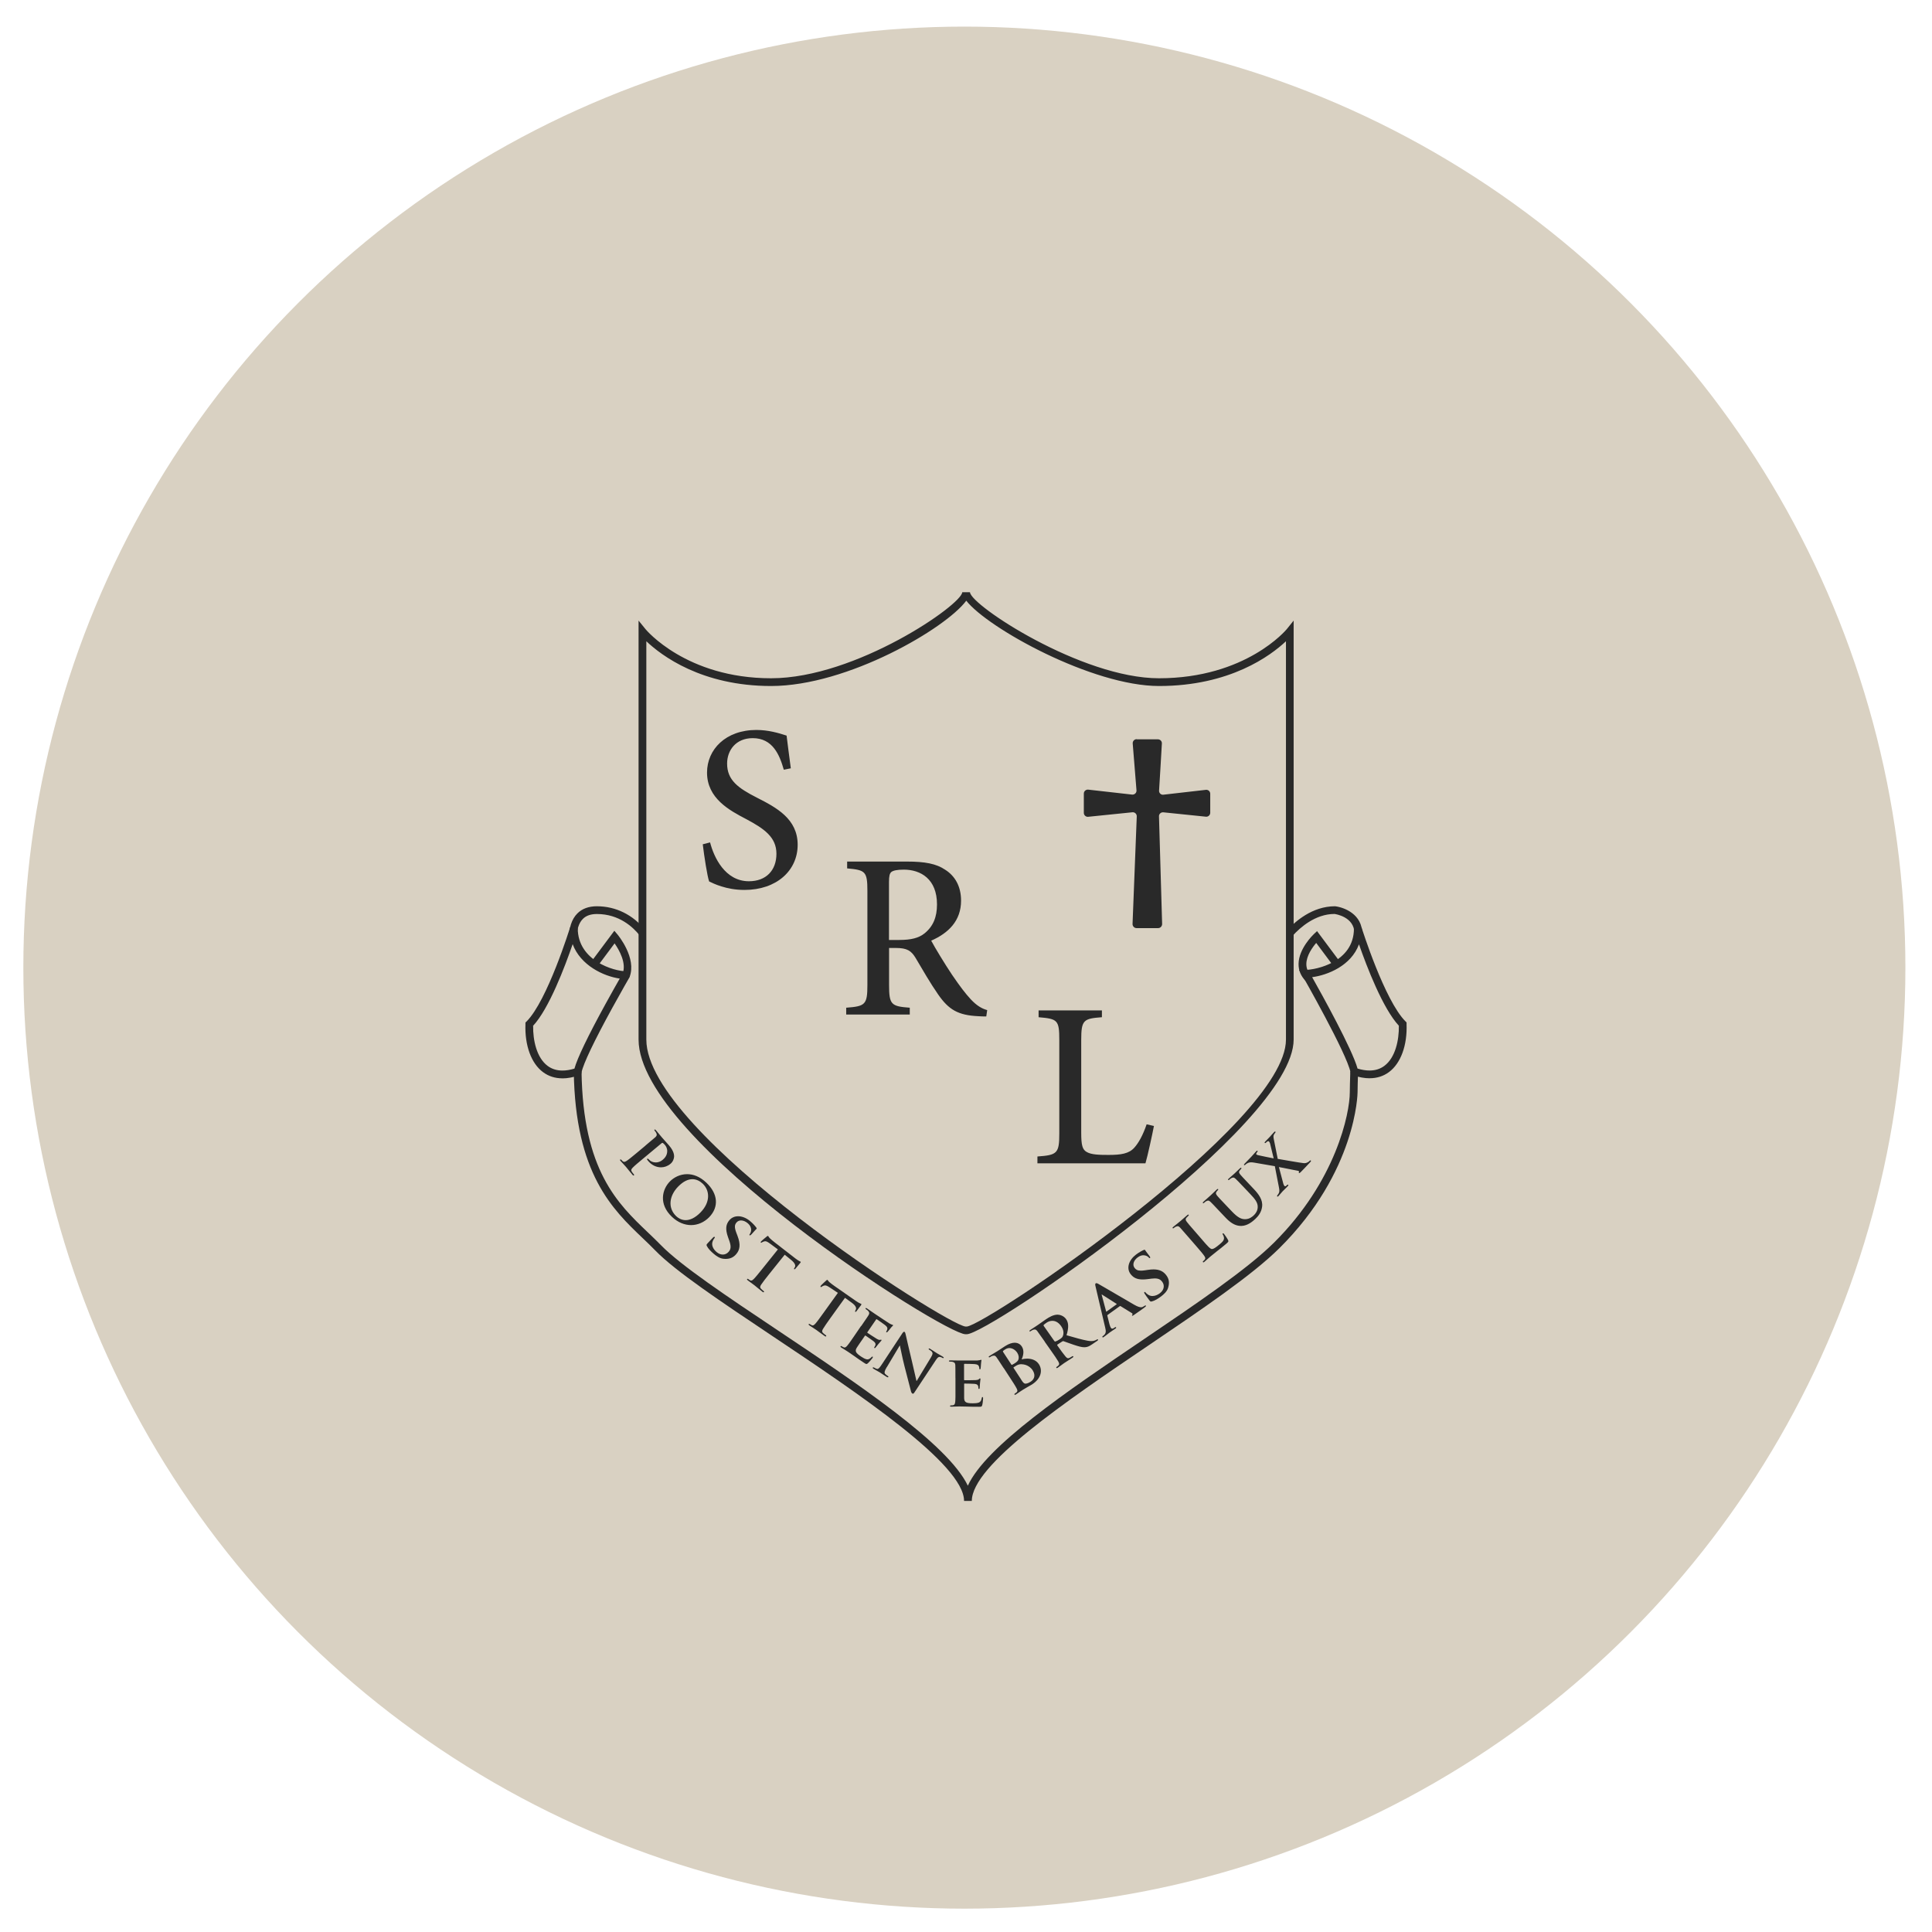 <svg xmlns="http://www.w3.org/2000/svg" id="Layer_1" data-name="Layer 1" viewBox="0 0 1365.81 1365.81"><defs><style>      .cls-1 {        fill: #292929;      }      .cls-2 {        fill: #d9d1c2;      }    </style></defs><circle class="cls-2" cx="681.75" cy="684.06" r="665.25"></circle><g><g><g><path class="cls-1" d="M440.76,688.12c2.64-7.57-2.51-16.68-5.87-21.49l-.4-.57-11.97,16.07-3.6-2.66,15.41-20.66,1.81,2.12c.13.16,13.26,15.96,8.64,29.12l-4.03-1.93Z"></path><path class="cls-1" d="M434.36,659.6l1.4,1.64s3.56,4.26,6.3,10.08c3.91,8.32,3.6,14.26,2.43,18.03l-3.12-1.49c2.38-7.69-2.72-16.71-6.07-21.52l-.79-1.14-.83,1.11-11.26,15.11-2.79-2.07,14.74-19.76M434.31,658l-16.09,21.56,4.4,3.26,11.86-15.91c3.19,4.58,8.6,13.94,5.65,21.46l4.92,2.36v.03c5.23-13.42-7.97-29.5-8.53-30.16l-2.22-2.6h0Z"></path></g><g><path class="cls-1" d="M397.56,761.82c-5.05,0-9.55-1.44-13.36-4.27-8.22-6.07-12.79-18.63-12.24-33.59v-.88l.64-.61c13.59-13.62,27.89-57.21,30.82-66.47l4.53.67c.32,22.96,25.92,30.47,34.78,30.47h.21l1.48-1.46.17,4.96c-.67,1.16-5.92,10.26-12.07,21.45-12.94,23.58-20.71,39.89-21.89,45.94l-.26,1.28-1.22.43c-3.99,1.35-7.73,2.06-11.13,2.12l-.45-.03ZM376.4,725.15c-.08,4.87.43,21.34,10.46,28.8,3.02,2.24,6.64,3.38,10.77,3.38,2.64,0,5.54-.47,8.6-1.39l.26-.08.07-.27c2.09-7.53,9.48-22.89,21.97-45.66,3.6-6.56,7.34-13.24,10.01-17.88l.37-.64-.73-.11c-17.52-2.54-29.14-13.89-32.88-24.02l-.49-1.31-.46,1.33c-5.63,16.36-16.75,45.6-27.91,57.58l.72.69-.78-.43Z"></path><path class="cls-1" d="M403.77,656.55l3.69.55c.63,23,26.34,30.54,35.28,30.54h.41l.29-.29.52-.52.12,3.68c-.91,1.58-6.04,10.47-12,21.34-12.96,23.62-20.75,39.99-21.94,46.08l-.2,1-.94.33c-3.72,1.26-7.21,1.96-10.43,2.08v-.02h-1c-4.94,0-9.34-1.4-13.07-4.17-8.08-5.97-12.58-18.37-12.04-33.21v-.65l.51-.48c13.47-13.5,27.6-56.18,30.81-66.26M376.73,725.15h-.83c-.33,19.49,8.08,27.28,10.67,29.2,3.1,2.31,6.83,3.48,11.07,3.48,2.69,0,5.64-.48,8.74-1.41l.53-.16.15-.53c2.08-7.49,9.46-22.81,21.93-45.55,3.59-6.55,7.33-13.23,10.01-17.87l.74-1.28-1.46-.21c-6.23-.9-12.96-3.46-18.46-7.01-6.75-4.36-11.6-10.13-14.02-16.68l-.97-2.63-.91,2.65c-5.62,16.32-16.7,45.49-27.8,57.4l.63.61M403.08,655.44c-.17.52-16.09,51.9-30.82,66.67l-.8.76v1.07c-.55,15.12,4.09,27.84,12.45,34.01,3.92,2.91,8.49,4.37,13.66,4.37v.03h.03c3.61,0,7.52-.73,11.72-2.15l1.49-.52.31-1.56c1.18-6.03,8.94-22.29,21.84-45.8,6.62-12.06,12.13-21.56,12.13-21.56l-.21-6.24-2.15,2.11c-8.81,0-34.29-7.49-34.29-30.4l-5.37-.8h0ZM376.83,725.22c11.3-12.13,22.53-41.84,28.01-57.76,5.55,15.01,21.81,22.67,33.28,24.34-2.22,3.85-5.89,10.37-10.02,17.89-12.55,22.88-19.93,38.27-22.01,45.76-3.03.91-5.85,1.37-8.46,1.37-4.02,0-7.53-1.09-10.47-3.28-7.84-5.82-10.44-18.27-10.26-28.39l-.07.07h0ZM376.9,725.15h0s0,0,0,0h0Z"></path></g><g><g><path class="cls-1" d="M968.04,761.78c-3.46-.03-7.28-.74-11.35-2.12l-1.22-.42-.26-1.28c-2.52-12.72-30.78-62.7-34-68.36l-2-3.46h3.85c6.82,0,34.25-5.22,34.58-29.26l4.53-.7c2.09,6.5,17.19,52.39,31.05,66.22l.62.62v.87c.58,14.95-3.98,27.51-12.21,33.61-3.81,2.83-8.31,4.27-13.36,4.27h-.21l-.03.03ZM960.25,667.4c-5.29,14.42-20.92,21.35-32.7,22.9l-.73.1.36.64c6.54,11.62,28.2,50.6,32.06,64.51l.07.27.26.08c3.07.92,5.97,1.39,8.61,1.39,4.12,0,7.74-1.14,10.76-3.38,10.04-7.46,10.55-23.93,10.46-28.8v-.19s-.13-.14-.13-.14c-11.7-12.56-23.53-44.31-28.08-57.37l-.46-1.32-.48,1.31Z"></path><path class="cls-1" d="M961.83,656.73c1.34,4.13,5.16,15.64,10.28,28.26,7.68,18.96,14.67,31.66,20.77,37.75l.47.47v.7c.58,14.76-3.91,27.16-12.01,33.17-3.72,2.77-8.12,4.17-13.06,4.17l-.41.03c-3.36-.05-7.06-.75-11.01-2.09l-.95-.33-.2-1c-2.53-12.78-30.83-62.83-34.04-68.5l-.08-.14-1.49-2.59h2.98c6.88,0,34.43-5.25,35.07-29.33l3.69-.57M968.18,757.79c4.23,0,7.95-1.17,11.06-3.48,2.59-1.92,11-9.71,10.67-29.21v-.38s-.27-.28-.27-.28c-11.63-12.49-23.44-44.16-27.97-57.2l-.92-2.64-.96,2.63c-2.42,6.6-7.16,12.06-14.08,16.22-5.34,3.22-11.98,5.53-18.22,6.36l-1.47.19.73,1.29c6.54,11.6,28.16,50.54,32.01,64.4l.15.53.53.16c3.12.94,6.07,1.41,8.76,1.41M962.52,655.61l-5.37.83c0,23.99-27.32,29.19-34.08,29.19h-4.71l2.36,4.09c.31.55,31.38,55.02,34.01,68.33l.31,1.56,1.49.52c4.19,1.42,8.11,2.15,11.72,2.15l.03-.03c5.17,0,9.74-1.46,13.66-4.37,8.32-6.17,13-18.89,12.41-34.01v-1.07l-.76-.76c-14.77-14.73-30.89-65.9-31.06-66.42h0ZM968.18,756.79c-2.6,0-5.43-.46-8.47-1.37h0c-3.85-13.87-25.17-52.31-32.1-64.62,11.02-1.46,27.56-8.11,33.11-23.23,5.51,15.84,16.88,45.42,28.19,57.55.17,10.12-2.43,22.57-10.26,28.39-2.95,2.19-6.44,3.28-10.46,3.28h0Z"></path></g><g><path class="cls-1" d="M923.14,692.89c-3.14-3.3-4.7-7.16-4.64-11.48.14-10.84,10.55-20.59,10.66-20.68l1.85-1.73,15.24,20.44-3.6,2.66-12.14-16.29-.41.48c-2.62,3.06-7.02,9.1-7.09,15.19-.04,3.13,1.06,5.83,3.33,8.22l-3.21,3.21Z"></path><path class="cls-1" d="M930.94,659.74l14.61,19.58-2.79,2.07-11.47-15.39-.75-1-.81.95c-2.66,3.11-7.14,9.26-7.21,15.51-.03,3.12.99,5.81,3.14,8.21l-2.5,2.5c-2.81-3.12-4.21-6.73-4.15-10.76.14-10.64,10.39-20.23,10.5-20.33l1.44-1.35M931.08,658.24l-2.25,2.11c-.45.42-10.68,10.19-10.82,21.04-.07,4.65,1.66,8.74,5.13,12.2l.03-.03,3.88-3.88c-2.43-2.39-3.57-5.1-3.54-8.22.07-5.89,4.3-11.75,6.97-14.87l12.06,16.19,4.4-3.26-15.88-21.29h0Z"></path></g></g><g><path class="cls-1" d="M682.47,942.72c-14.78,0-230.53-136.3-230.53-207.82v-294.76l4,4.94c.28.35,28.65,34.92,89.17,34.92,34.48,0,71.32-17.03,90.21-27.19,25.73-13.83,44.07-28.47,45.36-33.62h4.62c1.39,5.69,22.26,20.86,46.61,33.78,19.03,10.09,55.69,27.03,87.39,27.03,62.11,0,90.49-34.58,90.77-34.93l3.96-4.93v294.75c0,61.35-215.25,207.82-230.53,207.82h-1.04ZM456.42,734.93c0,19.65,18.74,57.53,108,126.4,55.3,42.67,111.17,76.35,118.05,76.94h1.08c14.2-1.39,226.05-143.74,226.05-203.34v-282.77l-.84.79c-10.06,9.48-38.91,31.52-89.41,31.52-46.72,0-120.72-40.84-135.85-60.13l-.41-.52-.39.53c-14.79,20.05-84.65,60.12-137.58,60.12-49.29,0-77.86-22.04-87.85-31.52l-.84-.8v282.77Z"></path><path class="cls-1" d="M684.94,419.68c2.43,6.66,25.38,22.39,46.74,33.72,44.43,23.57,73.97,27.09,87.63,27.09,62.35,0,90.88-34.76,91.16-35.11l3.07-3.82v293.33c0,13.89-11.33,33.34-33.68,57.82-18.37,20.12-44.55,43.85-75.71,68.62-55.18,43.87-113.35,80.88-120.64,80.88h-1.04c-6.85,0-63.73-33.32-120.46-77.07-31.75-24.49-57.26-47.41-75.81-68.13-22.4-25.01-33.76-45.92-33.76-62.13v-293.35l3.11,3.83c.28.35,28.8,35.11,89.57,35.11,34.59,0,71.51-17.07,90.44-27.25,23.28-12.51,43.27-27.35,45.49-33.56h3.89M545.11,483.97c-49.11,0-77.56-21.94-87.51-31.38l-1.69-1.57v283.9c0,15.56,11.32,35.87,33.64,60.35,18.22,19.98,43.3,42.34,74.55,66.45,55.37,42.72,111.38,76.45,118.31,77.04h.04s.04,0,.04,0h1.14c7.66-.76,65.04-37.61,118.58-79.85,31.11-24.54,56.12-46.99,74.35-66.72,22.25-24.08,33.53-43.35,33.53-57.28v-283.93l-1.69,1.59c-10.02,9.44-38.75,31.38-89.07,31.38-12.1,0-38.54-2.96-79.65-22.76-25.61-12.34-48.04-27.28-55.81-37.18l-.81-1.03-.78,1.06c-14.74,19.98-84.39,59.92-137.18,59.92M685.73,418.68h-5.48c-.28,8.74-75.13,60.81-135.14,60.81s-88.51-34.39-88.79-34.74l-4.89-6.03v296.17c0,71.69,216.23,208.32,231.03,208.32h1.07-.03c15.32,0,231.03-146.82,231.03-208.32v-296.17l-4.85,6.03c-.28.35-28.77,34.74-90.38,34.74-54.74,0-133.16-51.66-133.58-60.81h0ZM545.11,484.97c54.26,0,123.66-40.91,137.98-60.32,15.29,19.48,89.06,60.32,136.25,60.32,50.27,0,79.01-21.53,89.76-31.65v281.61c0,59.49-211.48,201.46-225.55,202.85h-1.04c-13.31-1.14-225.59-136.14-225.59-202.85v-281.61c10.71,10.16,39.18,31.65,88.2,31.65h0Z"></path></g><g><path class="cls-1" d="M402.64,663.71c.08-7.87,2.05-13.79,5.85-17.59,3.25-3.29,7.8-4.95,13.51-4.95,13.02,0,24.92,5.81,33.58,16.38l-3.49,2.81c-4.66-5.67-14.52-14.71-30.1-14.71-4.54,0-7.92,1.19-10.34,3.65-2.98,2.98-4.51,7.83-4.55,14.41h-4.47Z"></path><path class="cls-1" d="M422.01,641.67c12.7,0,24.34,5.6,32.87,15.81l-2.71,2.18c-4.84-5.76-14.73-14.51-30.17-14.51-4.68,0-8.18,1.24-10.69,3.79-3,3-4.57,7.8-4.69,14.27h-3.47c.16-7.48,2.07-13.11,5.7-16.74,3.15-3.18,7.58-4.8,13.16-4.8M422.01,640.67c-5.82,0-10.5,1.7-13.87,5.1-4.02,4.02-6,10.23-6,18.44h5.48c-.03-6.69,1.46-11.61,4.4-14.56,2.32-2.36,5.62-3.5,9.98-3.5,15.7,0,25.55,9.33,30.02,14.91l4.26-3.43c-8.77-10.92-20.94-16.95-34.29-16.95h0Z"></path></g><g><path class="cls-1" d="M682.02,1060.59c-.93-26.38-75.28-76.09-135.1-116.08l-.4-.27c-36.86-24.64-68.7-45.93-82.94-60.58-2.74-2.84-5.63-5.6-8.69-8.53l-.12-.12c-21.16-20.19-47.46-45.3-48.62-116.95l4.48-.06c1.12,69.81,25.61,93.17,47.23,113.78l.23.22c3.07,2.93,5.97,5.7,8.73,8.53,13.82,14.27,46.86,36.36,81.84,59.75l.64.43c56.49,37.75,120.52,80.54,134.45,109.8l.46.97.45-.97c12.74-27.84,69.5-66.26,124.39-103.42,37.46-25.37,72.85-49.33,91.87-68.18,44.15-43.8,53.82-91.91,53.82-106.75,0-2.45.11-6.96.33-14.15l4.48.14c-.23,7.13-.33,11.58-.33,14.01,0,.55-.63,55.86-55.15,109.93-19.24,19.1-54.73,43.13-92.3,68.57l-.23.16c-58.2,39.41-124.11,84.04-125.02,109.78h-4.5Z"></path><path class="cls-1" d="M410.14,758.51c1.23,69.63,25.74,93,47.37,113.63l.21.2c3.07,2.94,5.97,5.71,8.74,8.54,13.86,14.31,46.92,36.42,81.93,59.82l.64.43c56.44,37.72,120.41,80.47,134.27,109.6l.92,1.93.89-1.95c12.69-27.71,69.39-66.09,124.22-103.21,37.48-25.38,72.88-49.35,91.95-68.24,44.27-43.92,53.96-92.21,53.96-107.11,0-2.39.1-6.74.31-13.63l3.48.11c-.21,6.84-.32,11.15-.32,13.52,0,.55-.7,55.72-55,109.57-19.2,19.07-54.67,43.08-92.22,68.5l-.24.16c-57.93,39.23-123.49,83.62-125.21,109.69h-3.55c-.8-11.86-15.62-29.06-45.24-52.54-26.24-20.79-60.14-43.46-90.06-63.46l-.12-.08-.29-.2c-36.84-24.63-68.65-45.89-82.85-60.51-2.75-2.86-5.65-5.62-8.72-8.55l-.12-.12c-21.03-20.07-47.18-45.03-48.45-116.09l3.48-.04M954.58,757.5c-.21,6.59-.35,11.89-.35,14.66,0,14.77-9.64,62.72-53.67,106.4-18.96,18.79-54.33,42.75-91.8,68.12-55.05,37.27-111.77,75.68-124.56,103.62-13.97-29.36-77.66-71.94-134.62-110-35.26-23.57-68.54-45.8-82.41-60.12-2.84-2.91-5.86-5.79-8.98-8.77-21.6-20.59-46.07-43.96-47.08-113.92l-5.48.07c1.04,72.25,27.49,97.49,48.78,117.8,3.05,2.91,6.03,5.75,8.81,8.63,14.32,14.73,46.28,36.09,83.31,60.84,60.15,40.22,135,90.24,135,116.24h5.48v.03c0-25.38,66.29-70.27,124.81-109.9,37.68-25.52,73.29-49.61,92.6-68.78,54.67-54.22,55.3-109.73,55.3-110.28,0-2.74.14-7.97.35-14.49l-5.48-.17h0Z"></path></g><g><path class="cls-1" d="M910.5,657.79c5.85-6.38,17.69-16.63,33.3-16.63,6.34.77,18.35,5.57,18.67,18.17h-4.48c-.35-10.88-12.01-13.33-14.38-13.71l-.15-.02c-13.56,0-24.27,9.34-29.64,15.19l-3.31-3Z"></path><path class="cls-1" d="M943.74,641.67c6.17.77,17.6,5.33,18.21,17.17h-3.48c-.68-10.86-12.38-13.31-14.78-13.7h-.06s-.09-.02-.09-.02h-.09c-13.47,0-24.14,9.06-29.67,14.98l-2.57-2.33c5.9-6.33,17.43-16.07,32.53-16.1M943.8,640.67c-16.09,0-28.22,10.75-34.01,17.16l4.06,3.67c5.2-5.75,15.98-15.39,29.61-15.39.59.1,14.04,1.98,14.04,13.73h5.48c0-13.28-12.31-18.34-19.17-19.17h0Z"></path></g></g><g><g><path class="cls-1" d="M446.63,829.15c-.94-1.13-1.85-2.25-2.56-3.13-.5-.62-.91-1.12-1.17-1.43-.3-.35-.87-.96-1.51-1.65-.51-.55-1.07-1.16-1.58-1.72.11.09.23.18.34.26.34.25.72.38,1.13.38.66,0,1.32-.32,2.09-.81,1.35-.9,3.49-2.66,5.96-4.7l1.41-1.16,6.99-5.84h-.06l1.26-1.06c3.07-2.57,3.9-3.26,4.76-4.03,1.24-1.2,1.39-2,.68-3.59-.03-.07-.07-.14-.12-.22,1.29,1.54,2.63,3.15,3.3,3.97.55.63,1.33,1.51,2.16,2.43,1.02,1.14,2.09,2.34,2.84,3.2,3.49,4.05,3.48,6.62,3.48,7.59-.07,1.36-.73,3.39-2.38,4.73-1.86,1.55-4.08,2.37-6.41,2.37h0c-3.12,0-6.21-1.5-8.47-4.11l-.18-.22c-.14-.17-.43-.52-.56-.69.13.1.32.26.57.55,1.06,1.24,2.96,2.01,4.97,2.01,1.31,0,3.27-.33,5.16-1.91,1.46-1.23,3.4-3.25,3.44-6.55.04-2.4-1.13-4.05-1.83-4.81-.68-.78-1.2-1.26-1.6-1.46-.12-.07-.28-.11-.45-.11-.39,0-.73.24-.95.41l-13.35,11.14c-3.1,2.58-5.78,4.8-7.11,6.21-.82.85-1.61,1.88-.65,3.39.11.18.25.39.41.61Z"></path><path class="cls-1" d="M465.28,802.44c.7.84,1.36,1.63,1.9,2.29.54.62,1.32,1.49,2.14,2.4.16.18.32.36.49.54-.38-.35-.63-.51-.81-.6-.22-.12-.45-.18-.7-.18-.55,0-.98.3-1.28.54l-13.37,11.15c-3.1,2.58-5.78,4.8-7.13,6.23-.39.4-1.03,1.07-1.19,1.97-.31-.38-.6-.74-.86-1.07-.5-.62-.91-1.13-1.18-1.45-.3-.35-.87-.96-1.52-1.67-.08-.08-.16-.17-.24-.26.74-.07,1.45-.46,2.14-.89,1.36-.91,3.4-2.59,5.98-4.72l1.42-1.17,5.93-4.96,2.11-1.77h-.06l.18-.15c3.1-2.59,3.93-3.29,4.83-4.1.77-.74,1.17-1.4,1.23-2.14M471.28,809.33c.33.37.63.71.89,1.01,3.37,3.91,3.36,6.35,3.36,7.27v.02c-.07,1.23-.68,3.09-2.21,4.32-1.77,1.47-3.87,2.25-6.08,2.25-1.9,0-3.79-.59-5.47-1.65.58.13,1.19.2,1.8.2,1.4,0,3.48-.35,5.48-2.03.88-.75,3.57-3.01,3.61-6.92.03-2-.72-3.51-1.4-4.47M462.93,798.46c-.07,0-.14.02-.2.07-.24.17-.17.52.14.87.42.52.87,1.11,1.04,1.46.62,1.39.52,1.98-.55,3.02-1.04.93-2.01,1.73-7.07,5.96h.06l-5.93,4.96c-3.12,2.57-5.75,4.78-7.31,5.82-.72.45-1.3.74-1.83.74-.29,0-.57-.09-.84-.28-.35-.24-.73-.59-1.14-1.11-.23-.25-.42-.34-.57-.34-.1,0-.19.04-.26.09-.24.21-.17.55.21.97,1.18,1.35,3.19,3.47,3.85,4.23.76.9,2.74,3.43,4.71,5.72.22.22.47.4.68.4.08,0,.16-.03.22-.08.17-.14.24-.45-.1-.83-.45-.49-1.04-1.28-1.39-1.84-.73-1.14-.28-1.87.59-2.77,1.32-1.39,3.99-3.61,7.07-6.17l13.35-11.13c.24-.19.45-.3.64-.3.08,0,.16.02.23.06.42.21,1.01.83,1.46,1.35.69.76,1.73,2.29,1.7,4.47-.03,3.29-2.15,5.23-3.26,6.17-1.54,1.29-3.26,1.8-4.84,1.8-1.95,0-3.69-.78-4.59-1.83-.5-.57-.89-.85-1.18-.85-.09,0-.18.03-.24.09-.24.21-.17.52,0,.73.1.17.69.87.83,1.04,2.42,2.8,5.64,4.28,8.85,4.28,2.36,0,4.71-.8,6.72-2.48,1.84-1.49,2.5-3.71,2.57-5.06,0-.94.07-3.71-3.61-7.97-1.35-1.56-3.78-4.23-4.99-5.62-.83-1.01-2.67-3.22-4.19-5.03-.34-.39-.6-.59-.81-.59h0ZM456.29,809.83h-.04v.03s.03-.02.04-.03h0Z"></path></g><g><path class="cls-1" d="M488.58,865.57c-4.7,0-9.27-1.97-13.2-5.69-3.98-3.76-6.13-8.13-6.22-12.63-.08-4.22,1.65-8.47,4.75-11.65,3.07-3.15,7.5-5.03,11.86-5.03,4.66,0,9.1,1.96,13.2,5.84,4.26,4.01,6.56,8.48,6.66,12.94.09,3.86-1.51,7.59-4.63,10.79-3.42,3.5-7.83,5.44-12.41,5.44ZM489.49,833.12c-3.46,0-6.98,1.82-10.47,5.41-3.63,3.74-5.59,8.13-5.51,12.38.07,3.5,1.54,6.7,4.24,9.27,1.15,1.08,3.58,2.89,7.01,2.89h0c3.57,0,7.27-1.93,10.99-5.74l.83-.85h-.08c3.04-3.44,4.66-7.37,4.58-11.16-.07-3.37-1.49-6.54-4-8.92-1.59-1.5-4.19-3.28-7.6-3.28Z"></path><path class="cls-1" d="M485.77,831.06c4.52,0,8.85,1.92,12.86,5.7,4.15,3.91,6.4,8.26,6.5,12.58.08,3.72-1.47,7.33-4.48,10.43-3.33,3.41-7.61,5.29-12.06,5.29s-9.02-1.92-12.85-5.56c-3.88-3.67-5.98-7.92-6.07-12.28-.08-4.09,1.6-8.21,4.61-11.29,2.97-3.05,7.27-4.88,11.5-4.88M484.76,863.57c3.71,0,7.53-1.98,11.35-5.89l1.62-1.7h-.15c2.67-3.33,4.08-7.05,4.01-10.67-.07-3.5-1.54-6.8-4.16-9.27-1.65-1.56-4.37-3.41-7.94-3.41-3.6,0-7.24,1.87-10.83,5.56-3.73,3.83-5.74,8.36-5.65,12.74.07,3.63,1.59,6.96,4.4,9.63,1.2,1.13,3.75,3.02,7.35,3.02M485.77,830.06c-5.01,0-9.4,2.29-12.22,5.18h0c-5.44,5.58-8.08,15.95,1.49,25,4.19,3.97,8.95,5.83,13.54,5.83s9.23-1.95,12.77-5.59c7-7.21,6.27-16.61-2.05-24.44-4.58-4.33-9.29-5.98-13.54-5.98h0ZM484.76,862.57c-3.16,0-5.45-1.61-6.67-2.75-6.21-5.89-4.99-14.49,1.28-20.94,3.76-3.86,7.17-5.26,10.11-5.26,2.95,0,5.42,1.41,7.26,3.14,5.3,5.03,5.37,13.28-1.39,20.21h.03c-4.15,4.25-7.75,5.59-10.63,5.59h0Z"></path></g><g><path class="cls-1" d="M513.02,889.48c-.44,0-.91-.02-1.39-.07-2.67-.21-5.1-2.03-6.69-3.38-2.25-1.91-3.81-3.62-4.63-5.1l-.15-.32c-.24-.48-.26-.52.26-1.12,1.14-1.29,2.51-2.7,3.32-3.54.3-.31.53-.54.65-.68.13-.14.23-.24.32-.31-.42.46-.93,1.31-1.25,2.1-1.84,4.09,1.71,7.52,2.84,8.48,1.46,1.22,3.08,1.87,4.68,1.87,1.72,0,3.31-.75,4.48-2.1,1.53-1.78,2.17-3.75.68-8.05l-1.01-2.85c-1.89-5.37-1.62-8.62.95-11.57,1.44-1.65,3.42-2.52,5.73-2.52,2.7,0,5.57,1.16,8.1,3.27,2.41,2,3.87,3.88,4.39,4.59.12.17.13.23.13.24-.08.05-.19.17-.34.32-.51.52-1.46,1.49-3.2,3.5-.14.15-.26.27-.35.35.34-.45.99-1.63.99-3.15,0-1.94-.91-3.67-2.71-5.17-1.52-1.26-3.32-1.99-4.93-1.99-1.43,0-2.67.55-3.57,1.6-1.41,1.63-1.89,3.45-.19,7.92l.76,1.98c2.15,5.63,1.9,9.38-.85,12.53-1.85,2.16-4.08,3.16-7.02,3.16Z"></path><path class="cls-1" d="M521.81,860.83c2.54,0,5.38,1.15,7.78,3.15,2.23,1.85,3.63,3.59,4.2,4.36-.02.02-.03.04-.05.05-.35.36-.9.92-1.77,1.88.04-.26.06-.53.06-.82,0-2.09-.97-3.96-2.89-5.55-1.61-1.34-3.52-2.11-5.25-2.11-1.58,0-2.95.61-3.95,1.77-1.78,2.07-1.85,4.27-.28,8.43l.76,1.97c2.61,6.83,1.08,9.91-.76,12.03-1.77,2.06-3.82,2.98-6.64,2.98-.43,0-.88-.02-1.36-.07-1.89-.15-3.98-1.22-6.4-3.27-2.23-1.89-3.76-3.57-4.54-5v-.73s.04-.06.06-.09c.6-.68,1.27-1.4,1.88-2.05-.76,2.75.43,5.73,3.31,8.15,1.55,1.3,3.28,1.99,5,1.99,1.86,0,3.59-.81,4.86-2.27,1.6-1.86,2.34-4.03.77-8.54l-1-2.84c-2.1-5.97-1.18-8.74.85-11.08,1.34-1.54,3.19-2.35,5.35-2.35M521.81,859.83c-2.34,0-4.51.85-6.11,2.69-2.53,2.91-3.09,6.24-1.04,12.06l1.01,2.84c1.53,4.4.66,6.1-.59,7.56-1.08,1.24-2.53,1.92-4.1,1.92-1.42,0-2.93-.55-4.36-1.75-2.18-1.84-4.09-4.82-2.7-7.9.31-.76.8-1.56,1.18-1.98.17-.21.42-.55.1-.83-.08-.07-.17-.1-.27-.1-.26,0-.58.21-.91.59-.49.52-2.43,2.46-3.99,4.23-.65.75-.66,1-.33,1.66h.02v.03s-.01-.02-.02-.03h-.02c.94,1.91,2.91,3.88,4.92,5.58,1.84,1.56,4.3,3.29,6.97,3.5.5.05.98.07,1.44.07,3.27,0,5.55-1.17,7.4-3.33,2.6-2.98,3.36-6.69.94-13.04l-.76-1.98c-1.63-4.3-1.18-5.93.1-7.42.85-.99,1.98-1.42,3.19-1.42,1.54,0,3.21.71,4.61,1.88,2.25,1.87,2.53,3.74,2.53,4.78,0,1.49-.69,2.63-.97,2.95-.31.38-.38.66-.14.87.07.05.15.08.24.08.27,0,.65-.25,1.12-.77,2.25-2.6,3.15-3.43,3.54-3.85.21-.24.14-.49-.1-.83-.73-1.01-2.22-2.81-4.47-4.68-2.62-2.18-5.64-3.39-8.42-3.39h0Z"></path></g><g><path class="cls-1" d="M537.91,911.68c-1-.8-1.95-1.58-2.7-2.21-.63-.52-1.15-.95-1.51-1.23-.35-.28-1.04-.77-1.82-1.34-.65-.47-1.38-1-2.02-1.48.13.07.25.13.36.17.25.12.53.19.81.19.8,0,1.47-.51,2.23-1.27,1.37-1.37,3.64-4.19,6.03-7.18l11.71-14.61h-.96l-5.26-3.89c-1.59-1.17-2.73-1.85-3.84-1.85-.3,0-.6.05-.91.15-.59.16-1.04.38-1.34.56.9-.86,3.42-2.97,3.72-3.17.21-.18.33-.26.39-.29.05.07.11.17.17.26.18.29.45.74.96,1.25.94.91,2.26,2.03,3.52,2.99l14.56,11.3c1.15.91,1.98,1.4,2.59,1.75.42.26.72.41.92.51-.05.07-.12.16-.22.28-.47.58-1.83,2.2-2.75,3.29l-.18.21c.57-.93.88-2.87-2.83-5.85l-4.86-3.92-11.37,14.19c-2.88,3.6-4.74,6.06-5.68,7.49-.64,1.01-1.21,2.19.07,3.47.07.07.14.15.23.23Z"></path><path class="cls-1" d="M542.66,874.95c.19.3.47.7.92,1.15.95.92,2.28,2.05,3.55,3.02l3.99,3.1h-.91l-5.13-3.79c-1.68-1.24-2.89-1.95-4.14-1.95-.04,0-.09,0-.13,0,.82-.69,1.62-1.36,1.85-1.53M551.67,882.65l10.01,7.77c1.18.93,2.06,1.45,2.66,1.8.14.09.27.16.39.23-.35.43-.96,1.15-1.57,1.88-.3-1.78-2.06-3.48-3.33-4.5l-4.47-3.61-.78-.63-.63.78-11.06,13.8c-2.9,3.62-4.76,6.08-5.71,7.54-.29.46-.77,1.22-.78,2.1-.31-.26-.61-.5-.88-.73-.63-.52-1.16-.96-1.52-1.25-.36-.28-1.04-.77-1.82-1.34-.15-.11-.3-.22-.45-.33.71-.22,1.32-.75,1.88-1.31,1.3-1.3,3.25-3.7,6.07-7.22l11.06-13.8.93-1.2M542.83,873.71c-.19,0-.42.13-.71.39-.31.21-3.64,2.98-4.09,3.54-.31.35-.38.62-.14.8.09.06.17.09.25.09.15,0,.31-.09.51-.23.24-.17.76-.49,1.53-.69.25-.08.5-.13.76-.13.9,0,1.9.54,3.54,1.76l5.44,4.02v-.03h.03l-11.06,13.8c-2.53,3.15-4.68,5.82-6,7.14-.68.68-1.26,1.12-1.87,1.12-.2,0-.41-.05-.62-.15-.35-.14-.83-.45-1.35-.87-.22-.17-.4-.23-.54-.23-.15,0-.26.07-.33.16-.17.24-.03.55.42.9,1.42,1.11,3.99,2.91,4.78,3.54,1.01.8,3.33,2.77,5.69,4.61.26.19.49.31.68.31.11,0,.21-.04.29-.13.14-.14.14-.49-.28-.8-.52-.38-1.32-1.07-1.73-1.53-.97-.97-.66-1.8,0-2.84,1.04-1.59,3.15-4.33,5.65-7.45l11.06-13.8,4.47,3.61c3.19,2.57,3.29,4.33,2.67,5.27l-.24.38c-.38.55-.42.8-.14,1.01.05.04.11.05.17.05.17,0,.36-.14.59-.37.73-.87,2.81-3.33,3.4-4.06.45-.52.55-.76.31-.94-.14-.07-.49-.21-1.11-.59-.59-.35-1.42-.83-2.57-1.73l-14.56-11.3c-1.18-.9-2.5-2.01-3.47-2.95-.8-.8-.94-1.39-1.21-1.59-.06-.05-.14-.08-.23-.08h0Z"></path></g><g><path class="cls-1" d="M581.98,943.18c-1.12-.81-2.18-1.6-3.02-2.23-.65-.49-1.2-.9-1.58-1.17-.38-.27-1.13-.75-1.98-1.3-.62-.4-1.3-.83-1.91-1.24.09.04.18.08.26.11.24.1.5.16.75.16.86,0,1.53-.63,2.26-1.38,1.22-1.35,3.1-3.97,5.29-7l10.52-14.62h1.51l-7.03-4.66c-1.82-1.21-2.85-1.66-3.8-1.66-.34,0-.68.06-1.02.19-.53.18-1.05.44-1.54.77.53-.63,3.37-3.25,3.74-3.57.18-.18.29-.26.35-.29.05.06.11.15.17.24.19.28.48.7,1.04,1.19,1.02.92,2.42,1.93,3.64,2.81l15.12,10.54c1.06.75,1.99,1.3,2.75,1.64,0,0,.83.38.92.43-.04.07-.11.19-.23.36-.26.36-.88,1.17-1.51,2-.51.68-1.04,1.37-1.41,1.86l.1-.19c.44-.72,1.05-2.79-3.11-5.73l-5.05-3.65-10.62,14.76c-2.21,3.11-4.28,6.04-5.29,7.77-.6,1.09-1.07,2.25.23,3.46.12.12.28.26.45.4Z"></path><path class="cls-1" d="M584.68,906.03c.2.29.5.66.97,1.07,1.04.93,2.45,1.96,3.7,2.85l15.11,10.54c1.09.77,2.05,1.34,2.82,1.68.15.07.29.13.41.19-.31.42-.85,1.13-1.4,1.85-.05.07-.1.13-.15.2-.22-1.14-1.11-2.64-3.56-4.37l-4.65-3.36-.81-.59-.59.81-10.33,14.36c-2.22,3.11-4.3,6.05-5.33,7.83-.27.48-.7,1.28-.65,2.18-.34-.25-.66-.5-.96-.72-.66-.49-1.2-.9-1.59-1.17-.39-.28-1.13-.75-1.99-1.3-.11-.07-.22-.14-.34-.22.66-.26,1.22-.8,1.8-1.4,1.23-1.36,3.13-4,5.33-7.06l.32-.44,10.03-13.94h2.91l-2.77-1.83-5.65-3.74c-1.62-1.08-2.87-1.75-4.08-1.75-.13,0-.26,0-.38.02.75-.71,1.52-1.41,1.82-1.69M584.81,904.78c-.18,0-.41.14-.71.44-.28.24-3.47,3.15-3.88,3.74-.24.38-.31.66-.07.83.08.06.16.09.24.09.16,0,.32-.1.52-.26.24-.17.76-.52,1.49-.76.28-.1.55-.16.84-.16.87,0,1.89.49,3.52,1.58l5.65,3.74h-.1l-10.33,14.35c-2.32,3.22-4.33,6.03-5.58,7.42-.71.73-1.26,1.23-1.9,1.23-.18,0-.36-.04-.56-.12-.35-.14-.83-.42-1.39-.8-.23-.15-.4-.2-.53-.2-.15,0-.26.07-.33.17-.17.24,0,.55.45.87,1.49,1.04,4.13,2.67,4.96,3.26,1.07.76,3.47,2.63,5.93,4.33.27.18.51.28.7.28.13,0,.24-.05.31-.15.14-.17.1-.49-.31-.8-.55-.38-1.39-1.01-1.84-1.46-1.01-.94-.73-1.77-.14-2.84.97-1.66,2.95-4.47,5.27-7.73l10.33-14.35,4.65,3.36c3.33,2.36,3.54,4.13,2.95,5.1l-.21.42c-.35.59-.38.8-.07,1.01.05.04.11.05.17.05.17,0,.36-.14.59-.4.66-.9,2.63-3.47,3.19-4.23.38-.55.49-.8.24-.97-.14-.1-.49-.24-1.14-.55-.62-.28-1.49-.76-2.67-1.59l-15.12-10.54c-1.21-.87-2.6-1.87-3.61-2.77-.87-.76-1.01-1.32-1.32-1.53-.06-.04-.12-.06-.19-.06h0Z"></path></g><g><path class="cls-1" d="M612.53,963.76c-.27,0-.73-.3-1.42-.75-2.72-1.79-5.04-3.39-6.93-4.77l-.35-.25c-1.65-1.15-2.96-2.06-4-2.75-.19-.12-.47-.3-.8-.51-.4-.25-.89-.55-1.38-.88-.55-.33-1.2-.72-1.81-1.1.19.09.37.17.54.23.22.08.46.13.7.13.84,0,1.49-.56,2.27-1.46,1.18-1.39,3.03-4.04,5.44-7.61l4.18-6.12h.14l.87-1.28c3.12-4.56,3.77-5.51,4.45-6.62.86-1.45.78-2.3-.36-3.64,0,0-.02-.02-.03-.03.85.58,1.71,1.17,2.45,1.69.66.46,1.23.86,1.63,1.12.33.22,1.16.77,2.23,1.48,3.83,2.56,7.61,5.08,8.15,5.37.62.36,1.22.62,1.59.77l.18.08c.13.06.28.09.42.12-.03.02-.05.05-.08.07-.29.27-.83.76-1.71,1.92-.09.1-.33.4-.61.75-.29.36-.65.82-.91,1.12.15-.31.31-.72.36-1.13.16-.97.14-1.86-1.78-3.39-.61-.54-5.08-3.62-5.87-4.12-.14-.09-.28-.13-.43-.13-.17,0-.48.06-.74.44l-6.1,8.87c-.13.2-.2.37-.22.54-.03.29.1.55.35.71.23.15.71.47,1.33.87,1.87,1.23,4.69,3.08,5.41,3.46.79.42,1.45.75,2.1.75.14,0,.29-.02.42-.05.08,0,.18-.03.28-.04-.29.36-.9,1.05-1.91,2.17-.42.47-1.06,1.27-1.47,1.81.06-.11.11-.23.16-.35.41-1.29.01-2.32-1.29-3.38-.67-.6-5.16-3.65-5.86-4.12-.14-.09-.27-.12-.41-.12-.41,0-.66.34-.76.49l-1.98,2.88-.88,1.26c-1.02,1.47-2.29,3.29-2.78,4.1-1.88,2.99-.53,4.6,3.2,7.09,1.21.79,2.77,1.74,4.07,1.98.22.04.43.05.63.05,1,0,1.87-.43,2.95-1.46-.66.89-2.42,2.86-3.04,3.36-.36.3-.51.34-.62.34Z"></path><path class="cls-1" d="M615.48,927.94c.27.19.53.37.77.54.65.45,1.21.84,1.61,1.11.33.22,1.19.79,2.28,1.52,3.97,2.65,7.57,5.05,8.1,5.34.58.33,1.14.58,1.51.74-.31.32-.71.78-1.24,1.46-.06.07-.13.16-.22.27-.05-.93-.54-1.79-1.98-2.95-.68-.6-5.3-3.77-5.97-4.2-.21-.12-.44-.19-.67-.19-.45,0-.88.24-1.15.65l-6.11,8.89c-.56.84-.26,1.58.29,1.95.22.14.7.45,1.3.85,2.39,1.57,4.78,3.14,5.45,3.48.67.36,1.29.67,1.91.78-.33.38-.73.82-1.14,1.28-.1.11-.2.23-.32.37-.14-.83-.66-1.59-1.56-2.32-.75-.67-5.52-3.9-5.97-4.2-.2-.12-.42-.18-.64-.18-.67,0-1.05.53-1.18.72l-1.98,2.88c-.21.31-.52.75-.86,1.24-1.03,1.48-2.31,3.32-2.8,4.13-2.28,3.62.05,5.59,3.35,7.78,1.33.87,2.87,1.79,4.27,2.06.24.04.47.06.7.06s.46-.02.68-.06c-.45.49-.86.9-1.1,1.1-.2.17-.29.21-.28.22-.17-.03-.67-.36-1.15-.67l-.04-.03c-2.67-1.76-4.98-3.35-6.88-4.73l-.28-.2c-1.68-1.18-3.01-2.1-4.07-2.8-.19-.13-.48-.31-.82-.52-.39-.24-.85-.53-1.36-.86.72-.28,1.29-.89,1.79-1.47,1.2-1.4,3.06-4.07,5.47-7.64l4.04-5.91h.14s.3-.43.3-.43l.77-1.12c3.09-4.53,3.74-5.47,4.43-6.59.52-.88.73-1.61.6-2.33M612.16,924.67c-.11,0-.2.04-.26.13-.17.24,0,.55.38.8.55.35,1.18.83,1.42,1.11.97,1.14,1.07,1.77.31,3.05-.73,1.18-1.42,2.18-5.17,7.66h0s-.14,0-.14,0l-4.33,6.34c-2.25,3.33-4.19,6.14-5.41,7.56-.69.79-1.24,1.29-1.89,1.29-.17,0-.35-.03-.54-.11-.42-.14-.87-.38-1.42-.76-.21-.13-.37-.19-.5-.19-.17,0-.28.09-.36.19-.21.24-.03.55.45.87.76.52,1.73,1.11,2.67,1.66.9.59,1.77,1.11,2.18,1.39,1.11.73,2.5,1.7,4.33,2.98,1.8,1.32,4.06,2.88,6.9,4.75.85.56,1.31.87,1.74.87.29,0,.57-.14.93-.45.73-.59,2.7-2.84,3.26-3.64.24-.38.55-.87.24-1.07-.07-.05-.14-.08-.21-.08-.17,0-.34.13-.59.35-1.09,1.12-1.93,1.64-2.93,1.64-.17,0-.35-.02-.54-.05-1.28-.24-2.88-1.25-3.88-1.91-3.85-2.57-4.65-3.88-3.05-6.41.66-1.07,2.81-4.13,3.64-5.34l1.98-2.88c.13-.18.24-.28.36-.28.04,0,.08.01.13.04.94.62,5.2,3.54,5.82,4.09,1.32,1.07,1.42,1.94,1.14,2.81-.21.52-.55.97-.76,1.39-.1.17-.14.35.14.52.06.04.12.05.19.05.29,0,.58-.35.75-.61.17-.24,1.25-1.63,1.84-2.29,1.49-1.66,1.98-2.22,2.11-2.43s.14-.49-.03-.59c-.05-.03-.11-.04-.19-.04-.17,0-.41.07-.75.11-.1.02-.2.04-.31.04-.51,0-1.07-.26-1.87-.69-.94-.49-5.82-3.74-6.69-4.3-.21-.14-.14-.35,0-.55l6.1-8.88c.1-.14.21-.22.33-.22.05,0,.11.02.16.05.76.49,5.23,3.57,5.82,4.09,1.77,1.42,1.73,2.11,1.59,2.95-.07.59-.45,1.25-.62,1.49-.17.28-.28.49,0,.66.06.04.13.06.2.06.25,0,.5-.26.64-.37.38-.35,1.53-1.87,1.84-2.22,1.21-1.59,1.73-1.87,1.91-2.11.14-.17.21-.38,0-.52-.17-.14-.49-.14-.73-.24-.31-.14-1.01-.42-1.73-.83-.76-.42-9.12-6.03-10.33-6.83-1.07-.73-3.43-2.39-5.41-3.71-.38-.24-.65-.37-.85-.37h0Z"></path></g><g><path class="cls-1" d="M645.32,984.79c-.4-.25-.67-.71-.83-1.4-.95-3.47-2.86-10.84-4.54-17.56-1.14-4.4-2.09-9.07-2.66-11.85-.3-1.47-.5-2.44-.61-2.82l-.06-.21-.75-.38-9.17,15.38h-.04s-.18.24-.18.24c-1.68,2.82-2.01,4.32-1.17,5.35.27.32.57.6.89.85-1.39-.87-2.48-1.62-3.25-2.14-.32-.22-.58-.39-.76-.51-.11-.07-.33-.19-.64-.35-.6-.33-1.61-.88-2.7-1.52.25.11.51.22.76.31.22.07.43.11.63.11,1.21,0,2.05-1.1,3.97-4.01l14.21-21.56c.33-.54.67-.72.78-.72.27.18.45.96.63,1.71l.11.47c1.53,6.79,3.09,13.45,4.38,18.77.52,2.17,1.27,5.46,1.9,8.24.6,2.64,1.07,4.73,1.19,5.16l.05.19.77.46,10.28-17c1.43-2.36,1.61-3.48.73-4.62-.08-.11-.19-.23-.31-.35.74.48,1.45.93,2.04,1.32.59.38,1.07.7,1.39.9.15.09.41.24.76.44.56.32,1.35.77,2.28,1.33-.1-.03-.2-.07-.31-.1-.31-.09-.58-.13-.83-.13-1.18,0-2.02.91-3.06,2.48l-15.18,22.92c-.32.51-.58.64-.67.64,0,0-.01,0-.02,0Z"></path><path class="cls-1" d="M639.05,942.68c.11.31.22.78.3,1.12l.04.19.08.35c1.56,6.91,3.07,13.38,4.36,18.7.52,2.17,1.25,5.4,1.9,8.24.67,2.94,1.08,4.76,1.2,5.18l.11.38.34.2.17.1.85.51.52-.85,10.02-16.57c.92-1.53,1.45-2.7,1.32-3.77.16.1.31.2.45.3.59.38,1.07.7,1.39.9.15.09.41.24.77.44.16.09.34.19.53.3-.97.33-1.73,1.23-2.62,2.57l-15.2,22.94c-.08.13-.15.22-.2.28-.18-.21-.31-.51-.41-.95-.94-3.44-2.85-10.81-4.54-17.53-1.13-4.39-2.08-9.05-2.65-11.83-.3-1.48-.5-2.45-.61-2.85l-.12-.43-.4-.2-.14-.07-.83-.42-.48.8-8.79,14.73h-.08s-.29.49-.29.49c-1.14,1.91-1.83,3.44-1.67,4.68-.44-.29-.82-.55-1.14-.77-.33-.23-.59-.4-.81-.54-.1-.06-.33-.18-.64-.36-.18-.1-.4-.22-.65-.35,1.07-.46,1.99-1.8,3.48-4.05l14.23-21.59c.07-.11.13-.19.19-.26M639.2,941.47c-.37,0-.84.36-1.2.94l-14.21,21.56c-1.79,2.72-2.61,3.79-3.55,3.79-.15,0-.31-.03-.47-.08-.62-.21-1.35-.59-1.87-.9-.17-.1-.36-.16-.51-.16s-.29.05-.36.16c-.24.35.1.62.62.94,1.98,1.21,3.92,2.22,4.26,2.43.69.45,2.43,1.7,4.92,3.22.34.19.61.31.82.31.14,0,.24-.05.33-.18.14-.21.03-.52-.42-.8-.62-.38-1.35-.87-1.87-1.49-.59-.73-.52-1.87,1.21-4.78h.03s0,.07,0,.07l9.12-15.29.14.07c.31,1.11,1.56,8.08,3.26,14.66,1.59,6.34,3.54,13.87,4.54,17.54.14.62.42,1.32,1.07,1.73.08.04.16.07.26.07.3,0,.7-.23,1.09-.86l15.18-22.92c1.08-1.64,1.77-2.26,2.64-2.26.21,0,.44.04.69.11.59.17.9.35,1.28.59.22.12.4.17.55.17.16,0,.28-.06.35-.17.21-.31-.14-.59-.66-.9-1.91-1.18-3.4-1.98-3.85-2.25-.83-.52-2.84-1.87-4.85-3.12-.36-.23-.67-.4-.89-.4-.12,0-.21.05-.28.15-.14.21-.1.45.38.76.52.31,1.46.9,1.87,1.46.69.9.62,1.77-.76,4.06l-10.02,16.57-.17-.1c-.24-.87-2.08-9.19-3.09-13.38-2.15-8.84-4.26-18.27-4.44-19.03-.24-1.04-.42-1.91-.9-2.22-.08-.05-.17-.07-.26-.07h0Z"></path></g><g><path class="cls-1" d="M691.93,994.01c-3.74,0-6.32-.04-8.37-.14-.98-.02-1.86-.04-2.65-.06-1.03-.03-1.92-.05-2.68-.05-.22,0-.51.01-.86.03-.49.02-1.09.04-1.74.04-.64.04-1.29.07-1.91.09.11-.02.22-.04.33-.07,1.28-.29,1.56-1.49,1.72-2.71.2-1.77.22-4.87.18-9.29v-8.16h-.04c0-6.12,0-7.29-.07-8.64-.12-1.68-.66-2.33-2.34-2.81-.02,0-.03,0-.05-.01.62,0,1.24.02,1.83.03.95.02,1.82.03,2.5.03.25,0,.47,0,.66,0h12.43c.66-.05,1.3-.15,2-.29.13-.04.23-.07.32-.1.03-.01.06-.02.1-.04,0,.04-.02.09-.03.14-.08.4-.22,1.08-.3,2.5l-.03.48c-.03.54-.09,1.44-.15,1.98-.05-.38-.14-.85-.32-1.22-.48-.97-1.01-1.66-3.42-1.88-.69-.09-4.92-.18-6.62-.18-.28,0-.49,0-.62,0h0c-.36,0-.79.24-.79.92v10.71c0,.7.44.95.81.95,2.61,0,7.13-.01,8.06-.11,1.16-.11,1.96-.22,2.5-.82.07-.05.15-.12.22-.2-.02.19-.23,1.97-.33,2.85-.08.65-.15,1.73-.19,2.41-.02-.16-.04-.33-.07-.5-.42-1.32-1.33-1.94-2.98-2.08-.88-.11-6.2-.21-7.22-.21-.22,0-.41.09-.55.25-.17.19-.23.46-.19.77v5.17c-.02,1.68-.03,3.77,0,4.66.12,3.5,2.16,4.09,6.67,4.09,2.02,0,3.53-.2,4.49-.59,1.4-.63,1.92-1.77,2.22-3.29-.01,1.02-.36,3.82-.6,4.58-.21.73-.21.76-1.95.76Z"></path><path class="cls-1" d="M692.68,962.55c-.07.43-.14,1.04-.18,1.9,0,.07-.01.17-.02.29-.52-.69-1.36-1.2-3.32-1.38-.77-.11-5.21-.19-6.71-.19-.28,0-.5,0-.6,0-.63,0-1.31.44-1.31,1.42v10.71c0,1,.68,1.45,1.31,1.45,3.2,0,7.21-.02,8.1-.11.81-.08,1.49-.16,2.05-.42-.05.44-.11.99-.19,1.7-.02.13-.03.29-.05.46-.59-.62-1.45-.96-2.61-1.05-.93-.12-6.24-.22-7.3-.22-.36,0-.69.15-.93.42-.24.28-.35.67-.31,1.09v3.41c0,.44,0,1.07,0,1.77,0,1.68-.02,3.78,0,4.68.15,4.23,3.2,4.57,7.17,4.57,2.09,0,3.66-.21,4.71-.64.5-.23.89-.51,1.21-.84-.1.68-.21,1.27-.3,1.56-.06.22-.11.31-.1.31-.17.07-.78.07-1.36.07-3.74,0-6.31-.04-8.37-.14-.97-.02-1.85-.04-2.64-.06-1.03-.03-1.92-.05-2.68-.05-.22,0-.52.01-.88.03-.48.02-1.09.04-1.72.04h0c.44-.67.56-1.53.65-2.15.2-1.78.22-4.9.18-9.33v-7.66l-.03-1h0c0-5.7,0-6.83-.07-8.19-.07-1.02-.3-1.72-.79-2.25.85.02,1.63.03,2.24.03.25,0,.48,0,.64,0h12.53c.54-.05,1.1-.13,1.7-.24M672.26,994.55h0M693.53,961.3c-.21,0-.49.14-.73.21-.35.07-1.07.21-1.91.28h-12.45c-.18,0-.4,0-.64,0-1.46,0-3.89-.08-5.95-.08-.66,0-1.04.1-1.04.42s.31.45.76.45c.66,0,1.42.03,1.8.14,1.46.42,1.87.87,1.98,2.36.07,1.38.07,2.59.07,9.12h.03v7.66c.03,3.95.03,7.38-.17,9.22-.17,1.25-.42,2.08-1.35,2.29-.42.1-.94.17-1.59.17-.55,0-.73.24-.73.45,0,.31.31.45.87.45.94,0,2.05-.03,3.16-.1,1.11,0,2.08-.07,2.6-.07,1.35,0,3.09.07,5.3.1,2.22.1,4.96.14,8.39.14,1.7,0,2.11,0,2.43-1.11.28-.87.62-3.81.62-4.78,0-.45-.03-1.01-.42-1.01-.31,0-.42.21-.52.66-.31,1.8-.83,2.7-1.98,3.22-1.18.49-3.12.55-4.3.55-4.65,0-6.07-.66-6.17-3.61-.03-1.25,0-4.92,0-6.41v-3.47c-.03-.24.03-.45.24-.45,1.14,0,6.34.1,7.18.21,1.7.14,2.25.8,2.53,1.66.1.59.1,1.14.17,1.59,0,.21.1.35.42.35.42,0,.45-.62.45-.97,0-.31.1-2.05.21-2.91.24-2.18.35-2.91.35-3.15s-.17-.45-.38-.45-.35.24-.73.55c-.42.45-1.07.55-2.18.66-1.04.1-6.97.1-8.01.1-.24,0-.31-.21-.31-.45v-10.71c0-.28.1-.42.31-.42.13,0,.33,0,.6,0,1.72,0,5.92.09,6.58.18,2.29.21,2.64.83,3.02,1.59.24.52.31,1.28.31,1.59,0,.35.07.55.38.55.35,0,.49-.49.52-.69.1-.52.21-2.43.24-2.88.1-2.01.35-2.5.35-2.81,0-.21-.03-.42-.31-.42h0ZM675.43,974.2v.07h0v-.07h0Z"></path></g><g><path class="cls-1" d="M718.96,984.69c.08-.07.16-.14.23-.21.93-.94.53-2.1-.05-3.22-.83-1.66-2.64-4.45-4.92-7.92l-4.34-6.67h-.07c-3.59-5.52-4.19-6.41-4.96-7.49-.62-.81-1.23-1.35-2.19-1.35-.36,0-.76.07-1.3.22-.03,0-.06.02-.09.03,1.42-.87,2.82-1.7,3.6-2.15l.31-.18c1.12-.7,2.4-1.55,3.54-2.31.85-.57,1.63-1.09,2.2-1.44,2.38-1.5,4.54-2.26,6.41-2.26,2.77,0,4.16,1.69,4.62,2.42,1.95,3.02.73,6.71-.17,8.64l-.45.97,1.04-.28c1.23-.33,2.54-.5,3.81-.5,2.49,0,5.88.65,7.88,3.72,1.2,1.83,1.61,4.02,1.14,6.15-.61,2.83-2.7,5.44-6.02,7.54-.37.24-1.53.91-3.13,1.79l-.39.23c-1.22.72-2.39,1.41-2.95,1.76-.26.16-.62.4-1.05.69-.34.23-.71.48-1.11.74,0,0-1.22.85-1.58,1.09ZM721.5,975.62c1.38,2.11,2.12,3.04,3.49,3.04h0c.23,0,.47-.03.74-.08,1.35-.26,2.32-.83,3.19-1.39.83-.52,2.3-1.7,2.74-3.68.36-1.61-.06-3.35-1.24-5.16-.67-1.01-3.25-4.3-8.24-4.42-.1,0-.22,0-.35,0-1.28,0-2.58.41-3.88,1.23l-1.71,1.07-.04.04c-.22.22-.35.63-.1,1.01l5.32,8.16.08.19ZM714.53,964.93c.08.11.31.43.72.43.14,0,.26-.04.37-.08.44-.15,1.07-.48,1.96-1.05,1.1-.7,2.41-1.65,2.8-2.79.62-1.66.33-3.63-.82-5.39-1.06-1.64-3.26-3.56-5.95-3.56-1.09,0-2.14.32-3.13.95-.19.11-1.19.72-1.68,1.21-.59.5-.21,1.16-.04,1.44l5.26,8.05h-.05l.55.79Z"></path><path class="cls-1" d="M717.32,950.23c2.52,0,3.78,1.53,4.21,2.19,1.82,2.82.65,6.32-.2,8.15l-.44.94c.63-1.79.3-3.88-.9-5.74-1.13-1.75-3.48-3.79-6.37-3.79-1.03,0-2.03.26-2.97.77.19-.13.37-.24.53-.34,2.3-1.45,4.37-2.18,6.14-2.18M708.81,953.97c-.12.1-.24.2-.34.3-.59.53-.64,1.22-.15,2.07v.02s.03.02.03.02l5.57,8.52.02.74h.6c.26.17.51.22.71.22.22,0,.39-.06.53-.11.28-.1.6-.24.98-.45l-.74.46-.1.06-.08.08c-.37.37-.55,1.06-.17,1.64l5.25,8.04v.07l.16.25c1.32,2.02,2.22,3.26,3.91,3.26.26,0,.53-.03.83-.09,1.44-.28,2.49-.9,3.36-1.45.9-.57,2.49-1.84,2.96-4,.39-1.75-.05-3.61-1.31-5.55-.7-1.06-3.41-4.51-8.61-4.64-.13,0-.26-.01-.39-.01-1.2,0-2.42.34-3.64,1.01.9-.6,1.81-1.3,2.33-2.14l-.11.23,2.07-.55c1.18-.32,2.46-.48,3.68-.48,2.37,0,5.58.61,7.47,3.5,1.13,1.72,1.51,3.77,1.07,5.77-.59,2.7-2.59,5.2-5.82,7.24-.34.22-1.52.9-3.11,1.77-1.36.8-2.71,1.6-3.34,1.99-.26.16-.63.41-1.07.71-.33.22-.7.47-1.12.74.01-.86-.41-1.67-.66-2.15-.84-1.69-2.66-4.49-4.94-7.97l-4.19-6.45-.3-.45h-.07c-3.46-5.32-4.06-6.21-4.84-7.3-.49-.64-1.06-1.24-1.9-1.45.71-.42,1.33-.79,1.76-1.04l.36-.21c1.06-.66,2.27-1.46,3.35-2.19M717.32,949.23c-1.74,0-3.95.62-6.67,2.34-1.32.83-3.78,2.53-5.72,3.74-.76.45-3.26,1.91-5.27,3.19-.59.35-.83.59-.66.87.08.13.21.2.36.2.16,0,.35-.07.54-.2.55-.35,1.21-.73,1.59-.83.46-.13.84-.2,1.16-.2.7,0,1.17.34,1.78,1.14.8,1.11,1.49,2.15,5.1,7.7h0s.07,0,.07,0l4.19,6.45c2.18,3.33,4.06,6.21,4.89,7.87.59,1.14.8,1.98.14,2.63-.31.31-.73.62-1.28.97-.49.31-.45.59-.35.76.08.13.19.19.34.19.18,0,.4-.09.66-.26.76-.49,1.7-1.14,2.6-1.77.9-.59,1.7-1.14,2.15-1.42.62-.38,1.98-1.18,3.33-1.98,1.39-.76,2.74-1.53,3.15-1.8,7.07-4.47,7.59-10.47,5.03-14.39-1.93-2.96-5.21-3.95-8.3-3.95-1.4,0-2.76.2-3.93.52,1.28-2.74,1.98-6.28.14-9.12-.76-1.18-2.36-2.65-5.05-2.65h0ZM714.94,964.64h.01l-5.76-8.81c-.24-.42-.28-.62-.03-.83.35-.35,1.07-.83,1.59-1.14.96-.61,1.93-.87,2.86-.87,2.31,0,4.39,1.58,5.53,3.33,1.14,1.77,1.28,3.57.76,4.96-.31.9-1.35,1.73-2.6,2.53-.87.55-1.46.87-1.87,1.01-.06.03-.12.05-.19.05-.1,0-.19-.05-.31-.22h-.02v-.03s.02.02.02.03h0ZM724.99,978.16c-1.1,0-1.75-.78-3.07-2.81h0v-.07l-5.41-8.29c-.14-.21.03-.38.03-.38l1.66-1.04c1.35-.85,2.55-1.15,3.62-1.15.11,0,.22,0,.33.01,4.13.1,6.73,2.53,7.83,4.19,2.63,4.06.69,6.86-1.35,8.15-.87.55-1.77,1.07-3.02,1.32-.23.05-.44.07-.64.07h0Z"></path></g><g><path class="cls-1" d="M748.33,965.89c.15-.13.28-.27.41-.4.91-.95.45-2.06-.13-3.2-.9-1.63-2.83-4.38-5.06-7.55l-4.08-5.79h.05l-.52-.79-2.17-3.08c-2-2.83-2.53-3.6-3.18-4.46-.55-.67-1.17-1.27-2.16-1.27-.38,0-.8.08-1.37.26,0,0-.02,0-.02,0,.81-.53,1.61-1.05,2.27-1.48.66-.42,1.19-.77,1.48-.97.85-.57,2.62-1.82,4.05-2.83.72-.51,1.36-.96,1.75-1.23,2.16-1.47,5.01-3.17,7.91-3.24,1.34,0,4.05.61,5.68,2.91,1.77,2.49,1.85,5.78.28,11.01l-.15.49,1.39.4c5.79,1.66,10.37,2.97,14.05,3.64.95.17,1.84.25,2.63.25,1.69,0,2.61-.38,3.16-.61,0,0,.25-.1.3-.12l-2.99,2.03c-2.16,1.48-3.25,1.85-4.39,2-.32.05-.65.07-.99.07-1.85,0-4.1-.64-7.6-1.81-1.66-.53-3.42-1.18-4.83-1.7-1-.37-1.78-.66-2.16-.77-.16-.03-.26-.04-.36-.04-.39,0-.66.15-.91.3l-3.5,2.26-.05.05c-.25.28-.39.73-.14,1.09l.35.52c2.57,3.68,4.45,6.2,5.59,7.5.65.73,1.27,1.34,2.17,1.34.37,0,.76-.1,1.2-.31.18-.08.39-.18.62-.31-1.21.8-2.55,1.65-3.5,2.26-.69.44-1.2.77-1.4.9-.31.21-.91.65-1.61,1.17-.64.47-1.38,1.02-2.06,1.51ZM743.96,933.25c-1.99,0-3.52.83-4.26,1.33-.81.54-1.81,1.27-2.21,1.71-.26.3-.47.78-.03,1.36l7.44,10.6c.24.33.54.64,1.07.64.06,0,.24-.02.24-.02h.05c1.13-.37,2.37-1.11,3.21-1.67,1.54-1.04,2.05-1.6,2.41-2.65.6-1.61.85-4.22-1.34-7.38-2.28-3.24-4.84-3.92-6.59-3.92Z"></path><path class="cls-1" d="M747.55,930.38c1.17,0,3.76.57,5.27,2.7,1.67,2.35,1.73,5.51.2,10.57l-.29.97.97.28.86.25c5.83,1.67,10.43,2.99,14.15,3.66.98.17,1.89.26,2.71.26.29,0,.56-.01.81-.03l-.62.42c-2.08,1.42-3.1,1.78-4.19,1.92-.29.04-.59.06-.91.06-1.78,0-3.99-.63-7.46-1.79-1.63-.52-3.38-1.17-4.79-1.69-1.05-.39-1.81-.67-2.21-.78h-.04s-.05-.02-.05-.02c-.14-.03-.27-.04-.4-.04-.52,0-.88.2-1.19.39l-3.43,2.22-.12.08-.09.11c-.37.43-.57,1.12-.18,1.7l.36.54c2.57,3.68,4.46,6.22,5.62,7.55.45.5,1.03,1.16,1.86,1.4-.46.3-.9.57-1.28.82-.69.44-1.21.77-1.39.9-.33.22-.9.65-1.63,1.18-.11.08-.23.17-.35.26,0-.83-.41-1.63-.71-2.21-.91-1.65-2.85-4.41-5.1-7.61l-.12-.17-3.37-4.8h.09s-1.12-1.58-1.12-1.58l-2.15-3.06c-2.01-2.85-2.55-3.62-3.23-4.52-.48-.58-1.07-1.18-1.94-1.37.2-.13.39-.25.57-.37.65-.42,1.18-.76,1.47-.96.86-.58,2.64-1.84,4.07-2.84.72-.51,1.35-.95,1.73-1.22,2.1-1.43,4.87-3.08,7.63-3.15M745.97,949.38c.07,0,.15,0,.24-.01h.1s.1-.04.1-.04c1.19-.37,2.47-1.14,3.35-1.72,1.62-1.09,2.21-1.74,2.6-2.87.64-1.74.92-4.51-1.4-7.86-2.4-3.41-5.13-4.13-6.99-4.13-2.12,0-3.75.88-4.54,1.41-.4.27-1.77,1.2-2.32,1.81-.52.6-.53,1.32-.06,1.95l7.46,10.62c.28.39.71.84,1.47.84M747.54,929.38c-2.91.07-5.79,1.7-8.18,3.33-1.14.8-4.51,3.19-5.79,4.06-.76.52-3.19,2.05-5.17,3.4-.55.35-.8.66-.62.9.08.11.19.16.33.16.17,0,.36-.08.57-.23.55-.38,1.25-.76,1.59-.9.49-.15.88-.24,1.22-.24.66,0,1.14.32,1.76,1.07.83,1.11,1.53,2.11,5.34,7.52h-.03s0,.07,0,.07l4.44,6.31c2.29,3.26,4.26,6.07,5.17,7.7.59,1.14.87,1.94.21,2.63-.31.35-.69.66-1.25,1.04-.49.35-.49.62-.35.8.09.12.2.17.34.17.18,0,.41-.1.67-.28,1.49-1.01,3.78-2.77,4.51-3.26.55-.38,3.74-2.36,5.93-3.85.49-.31.69-.66.52-.9-.06-.11-.2-.18-.37-.18-.11,0-.23.03-.36.12-.49.31-1.32.83-1.94,1.11-.38.18-.69.26-.98.26-.69,0-1.18-.48-1.79-1.17-1.21-1.39-3.22-4.13-5.55-7.45l-.35-.52c-.14-.21.1-.49.1-.49l3.43-2.22c.22-.14.39-.23.64-.23.07,0,.14,0,.22.02.87.24,4.13,1.56,6.97,2.46,3.4,1.14,5.78,1.84,7.76,1.84.36,0,.71-.02,1.05-.07,1.35-.17,2.53-.66,4.61-2.08l3.57-2.43c.45-.31.66-.55.45-.87-.06-.11-.2-.18-.37-.18-.11,0-.23.03-.36.12-.28.21-.49.35-.94.52-.5.2-1.36.63-3.11.63-.7,0-1.53-.07-2.54-.25-3.85-.69-8.74-2.11-14.91-3.88,1.63-5.41,1.53-8.81-.35-11.44-1.7-2.39-4.54-3.12-6.1-3.12h0ZM745.97,948.38c-.26,0-.42-.1-.66-.42h0s-7.45-10.61-7.45-10.61c-.21-.28-.21-.49,0-.73.31-.35,1.18-1.01,2.11-1.63.99-.66,2.4-1.24,3.98-1.24,1.98,0,4.21.91,6.18,3.7,2.05,2.95,1.87,5.34,1.28,6.93-.31.9-.73,1.39-2.22,2.39-.94.62-2.08,1.28-3.09,1.59-.05,0-.1,0-.14,0h0Z"></path></g><g><path class="cls-1" d="M780.93,944.09c1.65-1.68,1.39-3.43.84-5.71l-6.79-28.98c-.3-1.25-.25-1.6-.16-1.67.13-.09.21-.1.27-.1.21,0,.56.18,1.05.42,1.26.69,6.49,3.75,12.02,6.98,5.08,2.97,10.48,6.12,13.47,7.84,2.14,1.21,3.78,1.81,5.01,1.81.65,0,1.1-.17,1.37-.29.2-.1.38-.2.55-.29-.04.03-.08.06-.12.08-.77.57-3.57,2.6-7.13,5.02,0,0-.22.14-.24.16.04-.14.06-.28.04-.43-.03-.38-.25-.74-.59-.97l-8.1-5.01c-.2-.11-.38-.17-.55-.17-.23,0-.4.09-.53.16l-8.91,6.42v.1c-.23.27-.19.56-.12.83l1.53,6.1c.31,1.27.84,2.29,1.11,2.69.36.49.79.73,1.29.73.27,0,.56-.07.88-.22-.22.15-.45.3-.68.45-.8.53-1.62,1.07-2.26,1.54-.11.08-.34.26-.67.52-.62.49-1.55,1.22-2.58,1.98ZM778.58,914.74c-.41.31-.26.76-.21.91l.03.12,3.05,11.41c.06.38.39.58.67.58h0c.12,0,.23-.03.35-.08l7.26-5.24.05-.09c.06-.1.18-.36.1-.64l-.06-.21-.25-.16-10.04-6.39c-.19-.18-.43-.3-.64-.3h-.15l-.17.1Z"></path><path class="cls-1" d="M775.26,908.18c.17.07.43.2.66.31l.04.02c1.21.67,6.43,3.72,11.97,6.96,5.15,3.01,10.47,6.12,13.47,7.84,1.99,1.13,3.59,1.74,4.86,1.85-1.21.86-2.85,2.02-4.71,3.3-.13-.36-.37-.68-.71-.91h-.02s-.02-.03-.02-.03l-8.11-5.01c-.26-.15-.52-.22-.78-.22-.35,0-.62.13-.78.23l-.04.02-.03.02-8.67,6.24-.42.3v.19c-.28.45-.16.91-.11,1.12l1.52,6.09c.28,1.17.8,2.28,1.2,2.88.27.37.57.6.85.74-.55.37-1.08.73-1.53,1.06-.11.08-.36.27-.69.53-.18.14-.39.31-.63.49.27-1.21.03-2.5-.31-3.95l-6.8-28.99c-.14-.57-.19-.9-.21-1.09M780.97,927.27c.12.58.59.98,1.16.98.2,0,.39-.05.57-.14l.07-.04.07-.05,7.11-5.13.18-.13.11-.19c.09-.16.28-.57.14-1.03-.08-.27-.26-.49-.5-.63l-10.01-6.36c-.33-.27-.66-.41-.97-.41h-.34s-.25.18-.25.18l-.02.02-.02.02c-.26.19-.64.64-.35,1.48v.03s.01.03.01.03l3.04,11.37M775.09,907.13c-.19,0-.36.06-.56.2-.38.28-.35.9-.03,2.18l6.8,28.98c.55,2.32.73,3.85-.76,5.3-.31.24-.69.59-1.04.83-.28.21-.31.45-.14.66.09.14.19.2.32.2.16,0,.36-.11.62-.3,1.94-1.39,3.81-2.91,4.19-3.19,1.18-.87,2.98-1.98,4.19-2.84.38-.28.52-.52.31-.8-.09-.11-.2-.2-.35-.2-.12,0-.28.06-.48.2l-.55.38c-.56.41-.99.58-1.34.58s-.64-.19-.87-.51c-.28-.42-.76-1.39-1.04-2.53l-1.53-6.1c-.07-.28-.07-.35.14-.49h0v-.07l8.67-6.24c.09-.06.18-.09.27-.09.08,0,.17.03.28.09l8.08,4.99c.45.31.45.83.24,1.04-.35.31-.35.49-.17.69.05.07.11.1.19.1.22,0,.58-.26,1.1-.59,3.15-2.15,5.86-4.09,7.14-5.03,1.39-1.01,1.53-1.25,1.32-1.53-.09-.12-.19-.18-.32-.18s-.27.06-.45.18c-.45.31-.87.55-1.49.87-.28.13-.64.25-1.17.25-.92,0-2.36-.37-4.76-1.74-6.28-3.61-23.12-13.52-25.45-14.8-.62-.31-1-.51-1.34-.51h0ZM782.14,927.25c-.09,0-.16-.06-.19-.21l-3.05-11.41c-.03-.17-.17-.38-.03-.49.01,0,.03-.01.04-.01.13,0,.37.22.37.22l10.09,6.41c.14.07,0,.31,0,.31l-7.11,5.13s-.08.03-.12.03h0Z"></path></g><g><path class="cls-1" d="M813.67,919.63c-.13,0-.25-.04-.66-.57-1.5-1.93-3.04-4.22-3.34-4.68-.12-.15-.19-.27-.24-.37.41.52,1.14,1.16,1.84,1.61,1.02.72,2.2,1.08,3.48,1.08,2.42,0,4.5-1.3,5.52-2.08,1.65-1.25,2.68-2.88,2.91-4.6.2-1.51-.24-3.03-1.22-4.28-1.18-1.49-2.59-2.48-5.66-2.48-.66,0-1.39.05-2.17.14l-3.05.38c-1.18.14-2.26.22-3.23.22-3.74,0-6.16-1.06-8.1-3.53-1.2-1.53-1.7-3.37-1.45-5.32.36-2.79,2.21-5.63,5.07-7.8,2.53-1.92,4.67-2.92,5.48-3.27.17-.08.24-.08.26-.08.07.11.18.27.33.49.42.6,1.19,1.73,2.77,3.74.13.18.23.32.29.44-.36-.42-1.42-1.33-2.93-1.62-.4-.09-.83-.14-1.25-.14-1.48,0-2.98.57-4.45,1.69-1.73,1.31-2.84,3.04-3.07,4.73-.16,1.23.16,2.4.93,3.39.99,1.25,2.19,2.07,4.84,2.07.85,0,1.83-.08,2.98-.26l2.11-.31c1.39-.21,2.67-.32,3.82-.32,3.85,0,6.46,1.15,8.47,3.74,2.03,2.55,2.44,5.23,1.34,8.69-.75,2.47-3.07,4.47-4.75,5.75-1.54,1.18-3.75,2.67-5.86,3.33l-.55.12c-.21.06-.34.08-.44.08Z"></path><path class="cls-1" d="M808.88,884.61c.04.05.08.11.12.18.28.4.71,1.03,1.43,1.99-.24-.08-.48-.15-.74-.2-.45-.11-.92-.16-1.39-.16-1.6,0-3.19.6-4.75,1.79-1.83,1.39-3.02,3.24-3.26,5.07-.18,1.37.18,2.67,1.04,3.77,1.28,1.6,2.79,2.26,5.23,2.26.88,0,1.88-.09,3.05-.26l2.12-.31c1.36-.21,2.62-.31,3.74-.31,3.68,0,6.17,1.09,8.09,3.55,1.91,2.4,2.3,4.94,1.25,8.24-.7,2.33-2.95,4.25-4.57,5.49-1.4,1.07-3.36,2.4-5.26,3.1l-.99.27c-.13.04-.21.05-.26.06-.05-.05-.15-.15-.32-.37-.58-.75-1.17-1.55-1.68-2.27.93.48,1.94.72,3.02.72,2.57,0,4.75-1.36,5.82-2.18,1.76-1.33,2.86-3.08,3.1-4.94.21-1.65-.26-3.3-1.33-4.66-1.09-1.38-2.59-2.67-6.05-2.67-.68,0-1.43.05-2.24.14l-3.05.38c-1.16.14-2.22.21-3.17.21-3.61,0-5.85-.97-7.71-3.34-1.11-1.42-1.58-3.13-1.35-4.95.34-2.66,2.12-5.38,4.87-7.47,2.37-1.8,4.44-2.8,5.23-3.14M809.08,883.51c-.13,0-.28.04-.46.12-1.14.49-3.26,1.56-5.58,3.33-5.03,3.81-7,9.64-3.71,13.83,1.93,2.46,4.37,3.72,8.5,3.72.99,0,2.09-.07,3.29-.22l3.05-.38c.79-.09,1.49-.14,2.11-.14,3.07,0,4.29,1.05,5.27,2.29,1.91,2.43,1.53,5.82-1.59,8.18-1.45,1.1-3.33,1.97-5.22,1.97-1.09,0-2.19-.29-3.2-1-.69-.45-1.39-1.07-1.73-1.53-.13-.18-.33-.37-.54-.37-.08,0-.17.03-.25.09-.28.24-.17.73.24,1.25.38.59,1.91,2.84,3.36,4.71.44.56.69.76,1.06.76.16,0,.34-.04.57-.1v.03c2.11-.52,4.51-1.98,6.59-3.57,1.91-1.46,4.16-3.47,4.92-6,1.21-3.81.59-6.62-1.42-9.15-1.91-2.46-4.52-3.93-8.87-3.93-1.16,0-2.45.11-3.89.32l-2.11.31c-1.15.17-2.1.25-2.91.25-2.44,0-3.53-.74-4.44-1.88-1.84-2.36-.55-5.44,2.05-7.42,1.65-1.26,3.08-1.59,4.14-1.59.46,0,.85.06,1.16.13,1.46.28,2.46,1.21,2.7,1.53.21.26.41.39.59.39.08,0,.16-.03.24-.08.28-.24.14-.73-.42-1.46-2.15-2.74-2.77-3.78-3.12-4.23-.09-.13-.22-.19-.37-.19h0Z"></path></g><g><path class="cls-1" d="M851.91,890.96c.1-.11.19-.23.27-.35.82-1.06.21-2.14-.48-3.17-1.03-1.51-3.22-4.04-5.75-6.98l-5.27-6.07c-3.96-4.6-5.02-5.77-5.87-6.71l-.24-.27c-.55-.57-1.16-1.08-2.01-1.08-.44,0-.93.13-1.61.44-.05.02-.11.05-.16.07.74-.6,1.53-1.23,2.22-1.78.67-.54,1.26-1.01,1.65-1.33.41-.34,1.27-1.09,2.21-1.91.51-.45,1.05-.92,1.54-1.35-.02.02-.03.04-.05.06-1.06,1.24-.7,2.26.23,3.5.83,1.11,1.57,1.97,6.02,7.1l4.94,5.68.12.18.28.32c3.69,4.25,5.38,6.19,6.86,6.19,1.16,0,2.66-.9,5.55-3.31,1.71-1.42,3.32-2.76,3.44-4.69.07-.81-.3-1.93-.73-2.71.41.5,2.14,2.93,2.66,4.06.29.66.34.77-1.32,2.15-2.83,2.36-4.73,3.88-6.33,5.08l-1.39,1.12c-1.19.96-2.27,1.82-3.31,2.68-.17.14-.4.34-.68.6-.36.32-.79.71-1.26,1.1l-.08.07c-.48.44-.97.88-1.44,1.29Z"></path><path class="cls-1" d="M837.2,862.19c.05.77.47,1.48.97,2.15.84,1.12,1.57,1.98,6.04,7.13l4.82,5.54v.03l.25.28.28.33c3.91,4.5,5.53,6.36,7.23,6.36,1.31,0,2.84-.9,5.88-3.42,1.79-1.49,3.48-2.9,3.61-5.01,0-.05,0-.09,0-.14.4.62.77,1.23.96,1.64.08.18.11.27.12.32-.1.19-.54.61-1.31,1.25-2.83,2.36-4.72,3.87-6.33,5.09l-1.38,1.11c-1.17.93-2.27,1.82-3.31,2.68-.17.14-.41.36-.7.61-.35.32-.79.7-1.28,1.12l-.02.02c-.09-.84-.6-1.6-.94-2.1-1.04-1.53-3.24-4.08-5.79-7.02l-.21-.25-5.06-5.82c-3.96-4.6-5.02-5.77-5.87-6.71l-.27-.3c-.53-.55-1.19-1.11-2.1-1.21.17-.14.34-.27.5-.4.67-.54,1.27-1.01,1.66-1.33.41-.34,1.29-1.11,2.22-1.93,0,0,0,0,.01,0M840.06,858.63c-.18,0-.42.15-.77.43-1.35,1.14-4.13,3.61-4.96,4.3-.97.8-3.22,2.57-4.85,3.92-.52.42-.69.69-.49.94.09.1.2.16.32.16.17,0,.36-.1.58-.3.45-.35.9-.69,1.25-.83.57-.26,1.01-.4,1.41-.4.56,0,1.03.28,1.64.92.94,1.04,1.77,1.94,6.1,6.97l5.06,5.82c2.63,3.05,4.89,5.65,5.93,7.18.73,1.07,1.07,1.84.49,2.6-.24.35-.59.73-1.11,1.14-.42.35-.38.62-.24.8.08.09.18.14.3.14.19,0,.42-.12.67-.35.73-.59,1.56-1.35,2.36-2.08.83-.69,1.56-1.39,1.94-1.7,1.42-1.18,2.91-2.36,4.68-3.78,1.8-1.35,3.85-3.02,6.34-5.1,1.84-1.53,1.87-1.8,1.46-2.74-.55-1.21-2.43-3.85-2.77-4.23-.27-.32-.55-.56-.78-.56-.07,0-.13.02-.19.07-.28.21-.21.49.03.83.45.69.9,1.91.83,2.7-.1,1.63-1.39,2.77-3.26,4.33-2.7,2.25-4.19,3.19-5.23,3.19-1.28,0-3.09-2.11-6.76-6.34v-.03l-5.06-5.82c-4.37-5.03-5.17-5.96-6-7.07-.94-1.25-1.04-1.94-.24-2.88.35-.42.87-.94,1.25-1.25.42-.35.52-.62.31-.87-.07-.08-.15-.12-.24-.12h0Z"></path></g><g><path class="cls-1" d="M877.32,866.16c-3.47,0-6.74-1.73-10.28-5.43l-4.44-4.68-.11-.11c-1.55-1.64-2.68-2.83-3.52-3.72-1.61-1.71-2.22-2.36-2.92-2.99-.56-.51-1.18-.98-1.96-.98-.47,0-.95.15-1.66.53-.02,0-.04.02-.06.03.66-.58,1.32-1.17,1.93-1.7.8-.7,1.5-1.31,1.93-1.72.37-.34,1.02-.96,1.72-1.64.59-.57,1.23-1.19,1.79-1.71l-.09.12c-.96,1.24-.55,2.24.42,3.46.82,1.02,1.62,1.86,5.47,5.91l5.1,5.35c3.8,3.98,6.44,5.53,9.43,5.53.27,0,.54-.01.82-.04,2.63-.21,4.43-1.57,5.7-2.73,1.08-.98,2.91-3.08,3.04-6.14.23-3.77-2.71-6.87-5.54-9.86l-3.78-3.99c-4.47-4.7-5.4-5.65-6.46-6.67-.67-.6-1.25-1-1.99-1-.46,0-.95.15-1.63.5-.02.01-.04.02-.07.03,1.12-.99,2.22-1.94,2.66-2.32.15-.13.23-.2.24-.21.13-.12.52-.5,1.03-.99.62-.6,1.42-1.37,2.12-2.04-.02.02-.19.25-.19.25-.98,1.24-.61,2.18.42,3.46.95,1.09,1.84,2.09,6.34,6.83l3.22,3.4c3.35,3.52,6.36,7.42,5.76,12.07-.52,4.07-2.8,6.66-4.73,8.47-1.49,1.37-4.98,4.58-9.35,4.72-.12,0-.25,0-.37,0Z"></path><path class="cls-1" d="M874.97,828.83c.08.8.58,1.52,1.11,2.17.94,1.08,1.84,2.09,6.34,6.83l3.22,3.4c3.26,3.43,6.2,7.21,5.63,11.67-.5,3.91-2.71,6.42-4.57,8.16-1.45,1.33-4.85,4.46-9.03,4.59-.12,0-.23,0-.35,0-3.33,0-6.48-1.68-9.91-5.28l-4.46-4.7-.09-.09c-1.57-1.65-2.69-2.84-3.53-3.74-1.62-1.72-2.22-2.36-2.94-3-.58-.53-1.24-1.02-2.08-1.1.11-.09.21-.18.31-.27.81-.71,1.5-1.32,1.94-1.73.38-.34,1.02-.97,1.73-1.65.11-.1.21-.2.32-.31.09.76.54,1.47,1.07,2.13.84,1.04,1.64,1.88,5.51,5.96l.85.9,4.23,4.44c3.9,4.09,6.65,5.68,9.79,5.68.28,0,.57-.01.86-.04,2.78-.23,4.67-1.65,6-2.86,1.97-1.78,3.11-4.08,3.2-6.47.24-3.99-2.77-7.17-5.68-10.25l-3.78-3.99c-4.47-4.7-5.4-5.65-6.5-6.71-.59-.53-1.25-1.03-2.09-1.11.46-.4.83-.72,1.05-.91.15-.13.25-.22.25-.22,0,0,0,0,0,0,.15-.13.55-.52,1.07-1.02.16-.16.34-.33.53-.51M877.28,825.52c-.19,0-.43.15-.73.43-1.32,1.21-3.47,3.33-3.85,3.67-.03.03-2.36,2.01-4.06,3.57-.49.38-.66.66-.42.9.1.1.2.14.31.14.17,0,.36-.11.59-.32.38-.35.97-.83,1.32-1.01.57-.29,1.01-.44,1.4-.44.54,0,1.01.28,1.65.86,1.01.97,1.87,1.84,6.45,6.66l3.78,3.99c3.09,3.26,5.62,6.07,5.41,9.5-.1,2.5-1.42,4.47-2.88,5.79-1.14,1.04-2.84,2.39-5.41,2.6-.26.02-.52.03-.78.03-2.56,0-5.07-1.18-9.07-5.37l-4.23-4.44c-4.58-4.82-5.44-5.72-6.31-6.8-.97-1.21-1.14-1.91-.42-2.84.35-.45.49-.66.87-1.01.35-.31.42-.62.21-.83-.06-.06-.14-.09-.22-.09-.19,0-.45.16-.78.48-1.21,1.11-3.4,3.26-4.23,4.02-.97.9-3.29,2.88-5.06,4.51-.52.42-.66.73-.45.94.1.1.2.14.31.14.17,0,.36-.11.59-.32.45-.42,1.04-.9,1.39-1.07.58-.3,1.02-.47,1.42-.47.52,0,.99.27,1.63.85,1.04.94,1.84,1.87,6.41,6.69h0s.1.1.1.1l4.44,4.68c4.19,4.39,7.64,5.59,10.64,5.59.13,0,.26,0,.38,0,4.4-.14,7.94-3.26,9.67-4.85,2.15-2.01,4.37-4.68,4.89-8.77.62-4.85-2.53-8.94-5.89-12.48l-3.22-3.4c-4.58-4.82-5.41-5.75-6.31-6.8-.97-1.21-1.18-1.87-.42-2.84.35-.45.49-.66.87-1.01s.45-.66.24-.87c-.07-.08-.15-.12-.24-.12h0Z"></path></g><g><path class="cls-1" d="M903.84,844.72c.16-.23.33-.49.5-.77.75-1.38.7-2.49.16-5.14l-2.87-14.83-15.04-2.59c-.84-.14-1.51-.21-2.11-.21-1.14,0-2.09.24-3.07.78-.2.12-.4.24-.58.37.49-.52,1.15-1.19,1.83-1.88.81-.84,1.66-1.71,2.31-2.38.15-.16.44-.49.82-.92.58-.65,1.35-1.52,2.02-2.26-.03.05-.05.1-.08.15-.37.67-.16,1.21.16,1.47.29.24.94.51,1.51.63,2.99.68,5.71,1.22,8.33,1.74l3.35.67-.86-3.58c-.72-3.01-1.62-6.77-1.89-7.77-.21-.72-.58-1.35-.99-1.7-.2-.17-.45-.26-.74-.26s-.61.1-.92.27c-.06.03-.11.07-.17.11.52-.54,1.04-1.07,1.5-1.54.47-.48.88-.89,1.12-1.15.21-.23.5-.56.84-.95.45-.52.98-1.13,1.54-1.72-.14.22-.29.46-.44.73-.6,1.08-.3,2.48.19,4.79l2.44,12.28-.5.5.92.19c.75.12,2.44.41,4.5.77,5.31.92,12.58,2.18,13.89,2.25.19.02.39.02.58.02.95,0,1.75-.21,2.67-.71.27-.14.52-.31.73-.48l-.37.39c-.81.88-3.27,3.52-5.78,6.06-.28.27-.49.45-.63.57.1-.22.1-.51-.02-.76-.09-.2-.34-.54-.97-.64-3.37-.64-6.66-1.29-9.64-1.89-1.38-.28-4.71-.93-4.71-.93l3.33,12.53c.23.9.62,1.63,1.07,2,.23.16.47.23.71.23.26,0,.54-.08.79-.24-.51.51-2.29,2.26-2.97,2.94-.28.31-.71.81-1.14,1.32-.53.62-1.07,1.25-1.34,1.55Z"></path><path class="cls-1" d="M899.25,803.44c0,.94.23,2.05.53,3.45l.03.15,2.36,11.85-.59.59-.2-.81c-.16-.65-.4-1.66-.68-2.82-.72-3.02-1.62-6.78-1.9-7.81-.24-.79-.66-1.51-1.14-1.93-.18-.16-.4-.27-.64-.33.12-.12.24-.24.35-.35.48-.49.88-.9,1.13-1.17.19-.2.45-.5.75-.84M887.16,816.36c.09.21.23.39.41.54.42.35,1.19.62,1.7.73,3.01.68,5.73,1.22,8.37,1.74.87.17,1.72.34,2.58.51l1.54.31-.04-.17,1.35.22c.75.12,2.43.41,4.49.77,6.64,1.15,12.71,2.19,13.92,2.26.22.02.43.03.63.03.45,0,.87-.04,1.28-.13-1.12,1.19-2.67,2.81-4.25,4.42-.16-.29-.52-.73-1.27-.85-3.38-.64-6.72-1.3-9.66-1.89-1.38-.28-2.7-.54-3.93-.78l-1.57-.31.41,1.55,3.12,11.74c.26,1.03.7,1.83,1.25,2.27l.03.02.03.02c.13.09.26.16.4.21-.7.69-1.54,1.52-1.96,1.94l-.02.02-.02.02c-.14.16-.33.38-.55.63.07-.94-.1-2-.4-3.44l-2.81-14.49-.13-.68-.68-.12-14.7-2.53c-.87-.14-1.56-.21-2.19-.21-.53,0-1.03.05-1.51.15.02-.02.04-.04.06-.06.81-.83,1.65-1.69,2.3-2.38.14-.15.44-.49.82-.92.3-.34.65-.73,1-1.13M901.35,799.92c-.18,0-.39.15-.63.41-1.18,1.18-2.36,2.63-2.95,3.26-.59.62-2.08,2.11-3.29,3.4-.49.49-.59.8-.38,1.01.07.07.17.1.26.1.17,0,.35-.1.47-.21.24-.24.69-.69,1.11-.94.23-.14.46-.21.67-.21.16,0,.3.04.41.14.28.24.62.76.83,1.46.38,1.39,2.01,8.29,2.57,10.57-3.43-.69-6.93-1.35-10.92-2.25-.52-.1-1.07-.35-1.28-.52-.21-.17-.24-.49-.03-.87.17-.35.45-.73.62-.9.28-.31.38-.62.14-.83-.07-.06-.14-.09-.22-.09-.19,0-.42.18-.72.5-1.14,1.21-2.98,3.33-3.4,3.78-1.49,1.56-4.06,4.16-4.78,4.96-.38.38-.55.73-.38.9.12.1.24.14.36.14.13,0,.25-.05.34-.14.31-.35.87-.8,1.53-1.18.92-.51,1.79-.72,2.83-.72.6,0,1.26.07,2.02.2l14.7,2.53,2.81,14.49c.52,2.57.55,3.57-.1,4.78-.35.59-.76,1.14-.97,1.35-.24.28-.21.62-.03.8.08.07.16.1.25.1.15,0,.31-.1.51-.31l.52-.55c.49-.52,1.91-2.22,2.5-2.88.8-.8,3.12-3.09,3.12-3.09l.55-.59c.42-.42.52-.73.31-.94-.07-.07-.18-.1-.3-.1-.17,0-.36.07-.47.17-.24.28-.52.52-.69.69-.2.18-.46.3-.71.3-.14,0-.28-.04-.4-.13-.35-.28-.69-.9-.9-1.73l-3.12-11.75c3.88.76,8.63,1.73,13.59,2.67.66.1.69.55.59.73-.21.38-.17.66,0,.83.05.04.11.06.17.06.24,0,.6-.27,1.28-.92,2.6-2.63,5.06-5.27,5.79-6.07l.9-.97c.35-.35.49-.73.24-.94-.07-.07-.16-.1-.26-.1-.16,0-.34.08-.46.2-.28.31-.8.8-1.39,1.11-.76.41-1.48.65-2.43.65-.17,0-.36,0-.55-.02-1.8-.1-15.74-2.6-18.34-3.02l.03-.03-2.46-12.38c-.49-2.29-.8-3.67-.28-4.61.31-.55.62-1.04.94-1.39s.31-.66.14-.83c-.08-.07-.16-.1-.24-.1h0Z"></path></g></g><g><g><path class="cls-1" d="M803.43,655.63c-.61,0-1.18-.25-1.62-.7-.45-.46-.7-1.08-.68-1.7l2.98-76.05c.04-.91-.29-1.77-.92-2.43-.62-.65-1.49-1.02-2.38-1.02-.11,0-.22,0-.34.02l-31.24,3.19c-.08,0-.16.01-.24.01-.6,0-1.17-.24-1.61-.67-.44-.44-.68-1.03-.68-1.66v-13.59c0-1.3,1.03-2.32,2.35-2.32.08,0,.17,0,.26.01l30.99,3.5c.12.01.23.02.34.02.94,0,1.84-.4,2.48-1.11.62-.69.92-1.57.82-2.47l-2.67-33.13c-.04-.65.18-1.27.63-1.75.28-.3.62-.51.99-.62h15.67c.65,0,1.27.27,1.71.74.42.45.64,1.04.6,1.64-.3,4.68-.58,9.67-.84,14.51-.35,6.28-.7,12.77-1.13,18.81-.05.92.27,1.82.89,2.47.61.65,1.43,1,2.31,1h0c.15,0,.3-.01.46-.03,2.04-.23,4.9-.56,8.08-.91,7.62-.86,17.11-1.93,21.9-2.52.08,0,.16-.01.25-.01,1.28,0,2.28,1.02,2.28,2.32v13.38c0,1.28-1.03,2.32-2.29,2.32-.08,0-.16,0-.24-.01l-30.06-3.09c-.12-.01-.23-.02-.34-.02-.9,0-1.77.37-2.39,1.02-.62.64-.93,1.48-.9,2.36l2.22,76.09c0,1.32-1.04,2.4-2.31,2.4h-15.29Z"></path><path class="cls-1" d="M818.54,523.66c.52,0,1,.21,1.35.58.33.35.49.8.46,1.27-.3,4.68-.58,9.68-.84,14.51-.35,6.28-.7,12.77-1.13,18.81-.06,1.05.31,2.08,1.02,2.84.7.75,1.66,1.16,2.68,1.16.17,0,.35-.01.5-.03,2.05-.23,4.9-.56,8.07-.91,7.63-.86,17.12-1.93,21.91-2.52.07,0,.14-.01.2-.01,1.01,0,1.78.78,1.78,1.82v13.38c0,1.01-.8,1.82-1.79,1.82-.06,0-.13,0-.19-.01l-30.06-3.09c-.13-.01-.26-.02-.4-.02-1.03,0-2.04.43-2.75,1.17-.71.74-1.08,1.71-1.04,2.71l2.22,76.07c0,1.05-.81,1.91-1.81,1.91h-15.29c-.47,0-.92-.2-1.27-.55-.35-.36-.55-.85-.54-1.32l2.98-76.06c.04-1.05-.33-2.04-1.06-2.8-.72-.74-1.71-1.17-2.74-1.17-.13,0-.26,0-.39.02l-31.24,3.19c-.06,0-.13.01-.19.01-.99,0-1.79-.82-1.79-1.82v-13.59c0-1.02.81-1.82,1.85-1.82.07,0,.14,0,.19,0l31.01,3.5c.13.01.25.02.38.02,1.08,0,2.12-.46,2.85-1.27.72-.79,1.06-1.81.95-2.84l-2.67-33.13c-.03-.52.14-1.01.49-1.38.2-.21.44-.37.71-.47h15.58M803.57,522.55c-1.63,0-2.91,1.39-2.81,3.02l2.67,33.14c.16,1.64-1.19,3.03-2.8,3.03-.09,0-.19,0-.28-.01l-30.99-3.5c-.1-.01-.21-.02-.31-.02-1.56,0-2.85,1.23-2.85,2.82v13.59c0,1.6,1.28,2.82,2.79,2.82.1,0,.2,0,.3-.02l31.24-3.19c.1,0,.19-.01.29-.01,1.57,0,2.86,1.32,2.8,2.93l-2.98,76.06c-.03,1.56,1.25,2.91,2.81,2.91h15.29c1.59,0,2.81-1.35,2.81-2.91l-2.22-76.1c-.07-1.57,1.22-2.86,2.79-2.86.1,0,.2,0,.29.01l30.06,3.09c.1.01.2.02.3.02,1.51,0,2.79-1.23,2.79-2.82v-13.38c0-1.6-1.22-2.82-2.78-2.82-.1,0-.2,0-.31.02-6.8.83-23.02,2.63-29.99,3.43-.13.02-.26.03-.39.03-1.56,0-2.8-1.34-2.7-2.94.76-10.71,1.28-22.6,1.98-33.32.1-1.56-1.18-2.91-2.81-2.91h-15.05s.07-.1.07-.1h0Z"></path></g><g><g><path class="cls-1" d="M526.29,628.62c-5.53,0-10.96-.83-16.14-2.47-3.5-1.06-5.81-2.16-7.5-2.96-.32-.15-.63-.3-.92-.43-1.27-3.8-3.35-17.13-4.36-25.54l4.26-1.09c1.89,7.03,9.01,27.35,27.81,27.35,12.3,0,19.95-7.64,19.95-19.95s-9.76-18.59-21.55-24.88c-11.61-6.06-27.5-14.36-27.5-32.49,0-8.03,3.24-15.42,9.13-20.8,6.31-5.77,15.07-8.82,25.31-8.82,7.73,0,14.58,1.84,20.82,3.86.37,3.29.83,6.73,1.41,11.04.44,3.26.93,6.95,1.48,11.3l-4.04.81c-3.2-11.07-8.4-22.24-22.31-22.24-8.97,0-18.63,5.78-18.63,18.46,0,11.6,7.2,17.37,21.39,24.58,12.7,6.44,28.5,14.47,28.5,32.84s-15.26,31.43-37.12,31.43Z"></path><path class="cls-1" d="M534.78,517.03c7.54,0,14.24,1.77,20.36,3.74.36,3.2.81,6.55,1.37,10.73.42,3.15.9,6.69,1.42,10.85l-3.14.63c-3.26-11.1-8.61-22.16-22.66-22.16-9.21,0-19.13,5.93-19.13,18.96,0,11.85,7.29,17.73,21.66,25.02,13.23,6.72,28.23,14.33,28.23,32.39s-15.06,30.93-36.62,30.93c-5.48,0-10.86-.82-16-2.45-3.45-1.05-5.75-2.14-7.42-2.93-.25-.12-.49-.23-.72-.34-1.24-3.94-3.21-16.54-4.22-24.8l3.36-.86c1.16,4.16,3.63,11.12,8.28,17.01,5.37,6.79,12.06,10.23,19.88,10.23,12.42,0,20.45-8.03,20.45-20.45s-9.88-18.96-21.82-25.33c-11.49-6-27.23-14.21-27.23-32.05,0-7.89,3.19-15.15,8.97-20.44,6.22-5.69,14.86-8.69,24.98-8.69M534.78,516.03c-21.81,0-34.95,13.83-34.95,30.13,0,18.3,15.95,26.76,27.77,32.94,12.48,6.66,21.29,12.65,21.29,24.44s-7.31,19.45-19.45,19.45c-16.99,0-24.79-17.13-27.46-27.46l-5.17,1.32c1.01,8.49,3.19,22.6,4.51,26.28,1.84.83,4.33,2.18,8.67,3.5,4.16,1.32,9.64,2.5,16.29,2.5,22.64,0,37.62-13.62,37.62-31.93s-14.98-26.28-28.77-33.28c-13.45-6.83-21.11-12.48-21.11-24.13,0-9.15,6-17.96,18.13-17.96,14.11,0,18.96,11.82,21.95,22.29v.03l4.96-1c-1.32-10.47-2.32-17.13-2.98-23.12-5.65-1.84-12.97-3.99-21.29-3.99h0ZM554.09,544.14h-.03s.03,0,.03,0h0Z"></path></g><g><path class="cls-1" d="M696.81,718.07c-1.67,0-3.4-.01-5.21-.17-13.83-.64-20.34-4.17-27.92-15.08-4.72-6.76-9.7-15.2-14.08-22.65l-2.02-3.42c-2.97-4.8-5.85-7.08-14.23-7.08h-5.32v26.61c0,13.9,1.38,15.57,14.63,16.58v3.86h-43.93v-3.86c13.57-1.04,14.98-2.72,14.98-16.58v-66.39c0-14.11-1.63-15.25-14.32-16.44v-3.86h41.76c13.12,0,20.9,1.66,26.83,5.74,7.17,4.55,10.95,11.94,10.95,21.39,0,12.39-7,21.75-20.81,27.83l-.49.22.25.48c2.84,5.33,9.69,16.55,14.66,24,5.72,8.4,9.34,13.15,13.36,17.53,3.81,4.09,7.37,6.47,11.46,7.68l-.53,3.61ZM638.93,614.27c-4.57,0-7.55.58-9.11,1.77-1.36,1.16-1.86,3.2-1.86,7.54v41.44h8.35v-.04c8.26-.06,13.55-1.49,17.6-4.75,6.13-4.96,8.99-11.59,8.99-20.84,0-23.3-18.35-25.11-23.97-25.11Z"></path><path class="cls-1" d="M641.14,610.08c13.01,0,20.7,1.64,26.57,5.67,7,4.44,10.7,11.69,10.7,20.96,0,12.35-6.71,21.3-20.52,27.37l-.99.43.51.95c2.85,5.35,9.71,16.58,14.69,24.05,5.73,8.41,9.36,13.18,13.41,17.59,3.75,4.02,7.26,6.42,11.27,7.69l-.4,2.76c-1.53,0-3.11-.03-4.78-.17-13.62-.63-20.05-4.11-27.52-14.86-4.71-6.73-9.67-15.17-14.05-22.61-.69-1.17-1.37-2.32-2.04-3.45-3.06-4.95-6.03-7.3-14.65-7.3h-5.82v27.11c0,14,1.53,16,14.63,17.05v2.89h-42.93v-2.89c13.41-1.08,14.98-3.07,14.98-17.05v-66.39c0-7.24-.39-11.1-2.62-13.47-2.19-2.32-5.9-2.87-11.7-3.42v-2.91h41.26M627.46,665.52h8.35l1-.03h0c8.1-.12,13.35-1.59,17.41-4.87,6.26-5.06,9.18-11.81,9.18-21.23,0-8.63-2.55-15.29-7.57-19.79-4.26-3.81-10.1-5.83-16.9-5.83-4.69,0-7.76.61-9.41,1.87l-.02.02-.02.02c-1.49,1.27-2.02,3.34-2.02,7.9v41.94M641.14,609.08h-42.26v4.82c12.83,1.18,14.32,2.01,14.32,15.98v66.39c0,13.97-1.49,15.12-14.98,16.12v4.82h44.93v-4.82c-13.14-.97-14.63-2.15-14.63-16.12v-26.11h4.82c7.97,0,10.82,2.01,13.8,6.83,4.82,8.15,10.64,18.27,16.12,26.11,7.49,10.78,14.14,14.63,28.29,15.29,1.98.17,3.81.17,5.65.17l.03.03.66-4.51c-3.67-1.01-7.31-3.02-11.65-7.66-3.81-4.16-7.31-8.67-13.31-17.47-4.99-7.49-11.79-18.62-14.63-23.96,12.13-5.34,21.11-13.97,21.11-28.29,0-10.16-4.33-17.47-11.16-21.81-6.31-4.33-14.46-5.82-27.11-5.82h0ZM628.46,664.52v-40.94c0-4.3.49-6.14,1.66-7.14,1.32-1.01,3.99-1.66,8.81-1.66,12,0,23.47,6.66,23.47,24.61,0,8.81-2.63,15.46-8.81,20.45-4.13,3.33-9.64,4.65-17.78,4.65v.03h-7.35Z"></path></g><g><path class="cls-1" d="M733.9,821.9v-3.85c14.01-1.04,15.46-2.73,15.46-16.76v-66.04c0-14.03-1.1-15.4-14.63-16.58v-3.86h43.76v3.86c-12.78,1.01-14.63,2.26-14.63,16.58v65.56c0,9.2.95,12.36,4.25,14.1,3.28,1.91,8.97,2.07,15.52,2.07,8.83,0,14.72-.87,18.68-5.33,3.23-3.61,6.13-9.06,8.62-16.21l4.25.97c-1.13,5.98-4.34,20.49-5.78,25.5h-75.5Z"></path><path class="cls-1" d="M777.99,715.3v2.9c-12.58,1.03-14.63,2.56-14.63,17.04v65.56c0,8.41.65,12.5,4.48,14.52,3.41,1.99,9.17,2.15,15.79,2.15,8.97,0,14.97-.9,19.05-5.5,3.22-3.59,6.1-8.96,8.57-15.96l3.34.76c-1.17,6.08-4.13,19.47-5.58,24.62h-74.62v-2.89c13.85-1.07,15.46-3.08,15.46-17.22v-66.04c0-7.53-.37-11.29-2.54-13.62-2.09-2.24-5.5-2.84-12.09-3.42v-2.9h42.76M778.99,714.3h-44.76v4.82c13.45,1.14,14.63,1.98,14.63,16.12v66.04c0,14.14-1.49,15.29-15.46,16.29v4.82h76.37c1.48-4.97,4.96-20.85,5.99-26.39l-5.15-1.18c-2.67,7.8-5.69,13.14-8.67,16.47-3.85,4.33-9.5,5.17-18.3,5.17-6.62,0-12.13-.17-15.29-2.01-3.15-1.66-3.99-4.85-3.99-13.66v-65.56c0-14.28,1.66-15.12,14.63-16.12v-4.82h0ZM815.77,795.95s0,.04-.01.07h.01s0-.07,0-.07h0Z"></path></g></g></g></g></svg>
